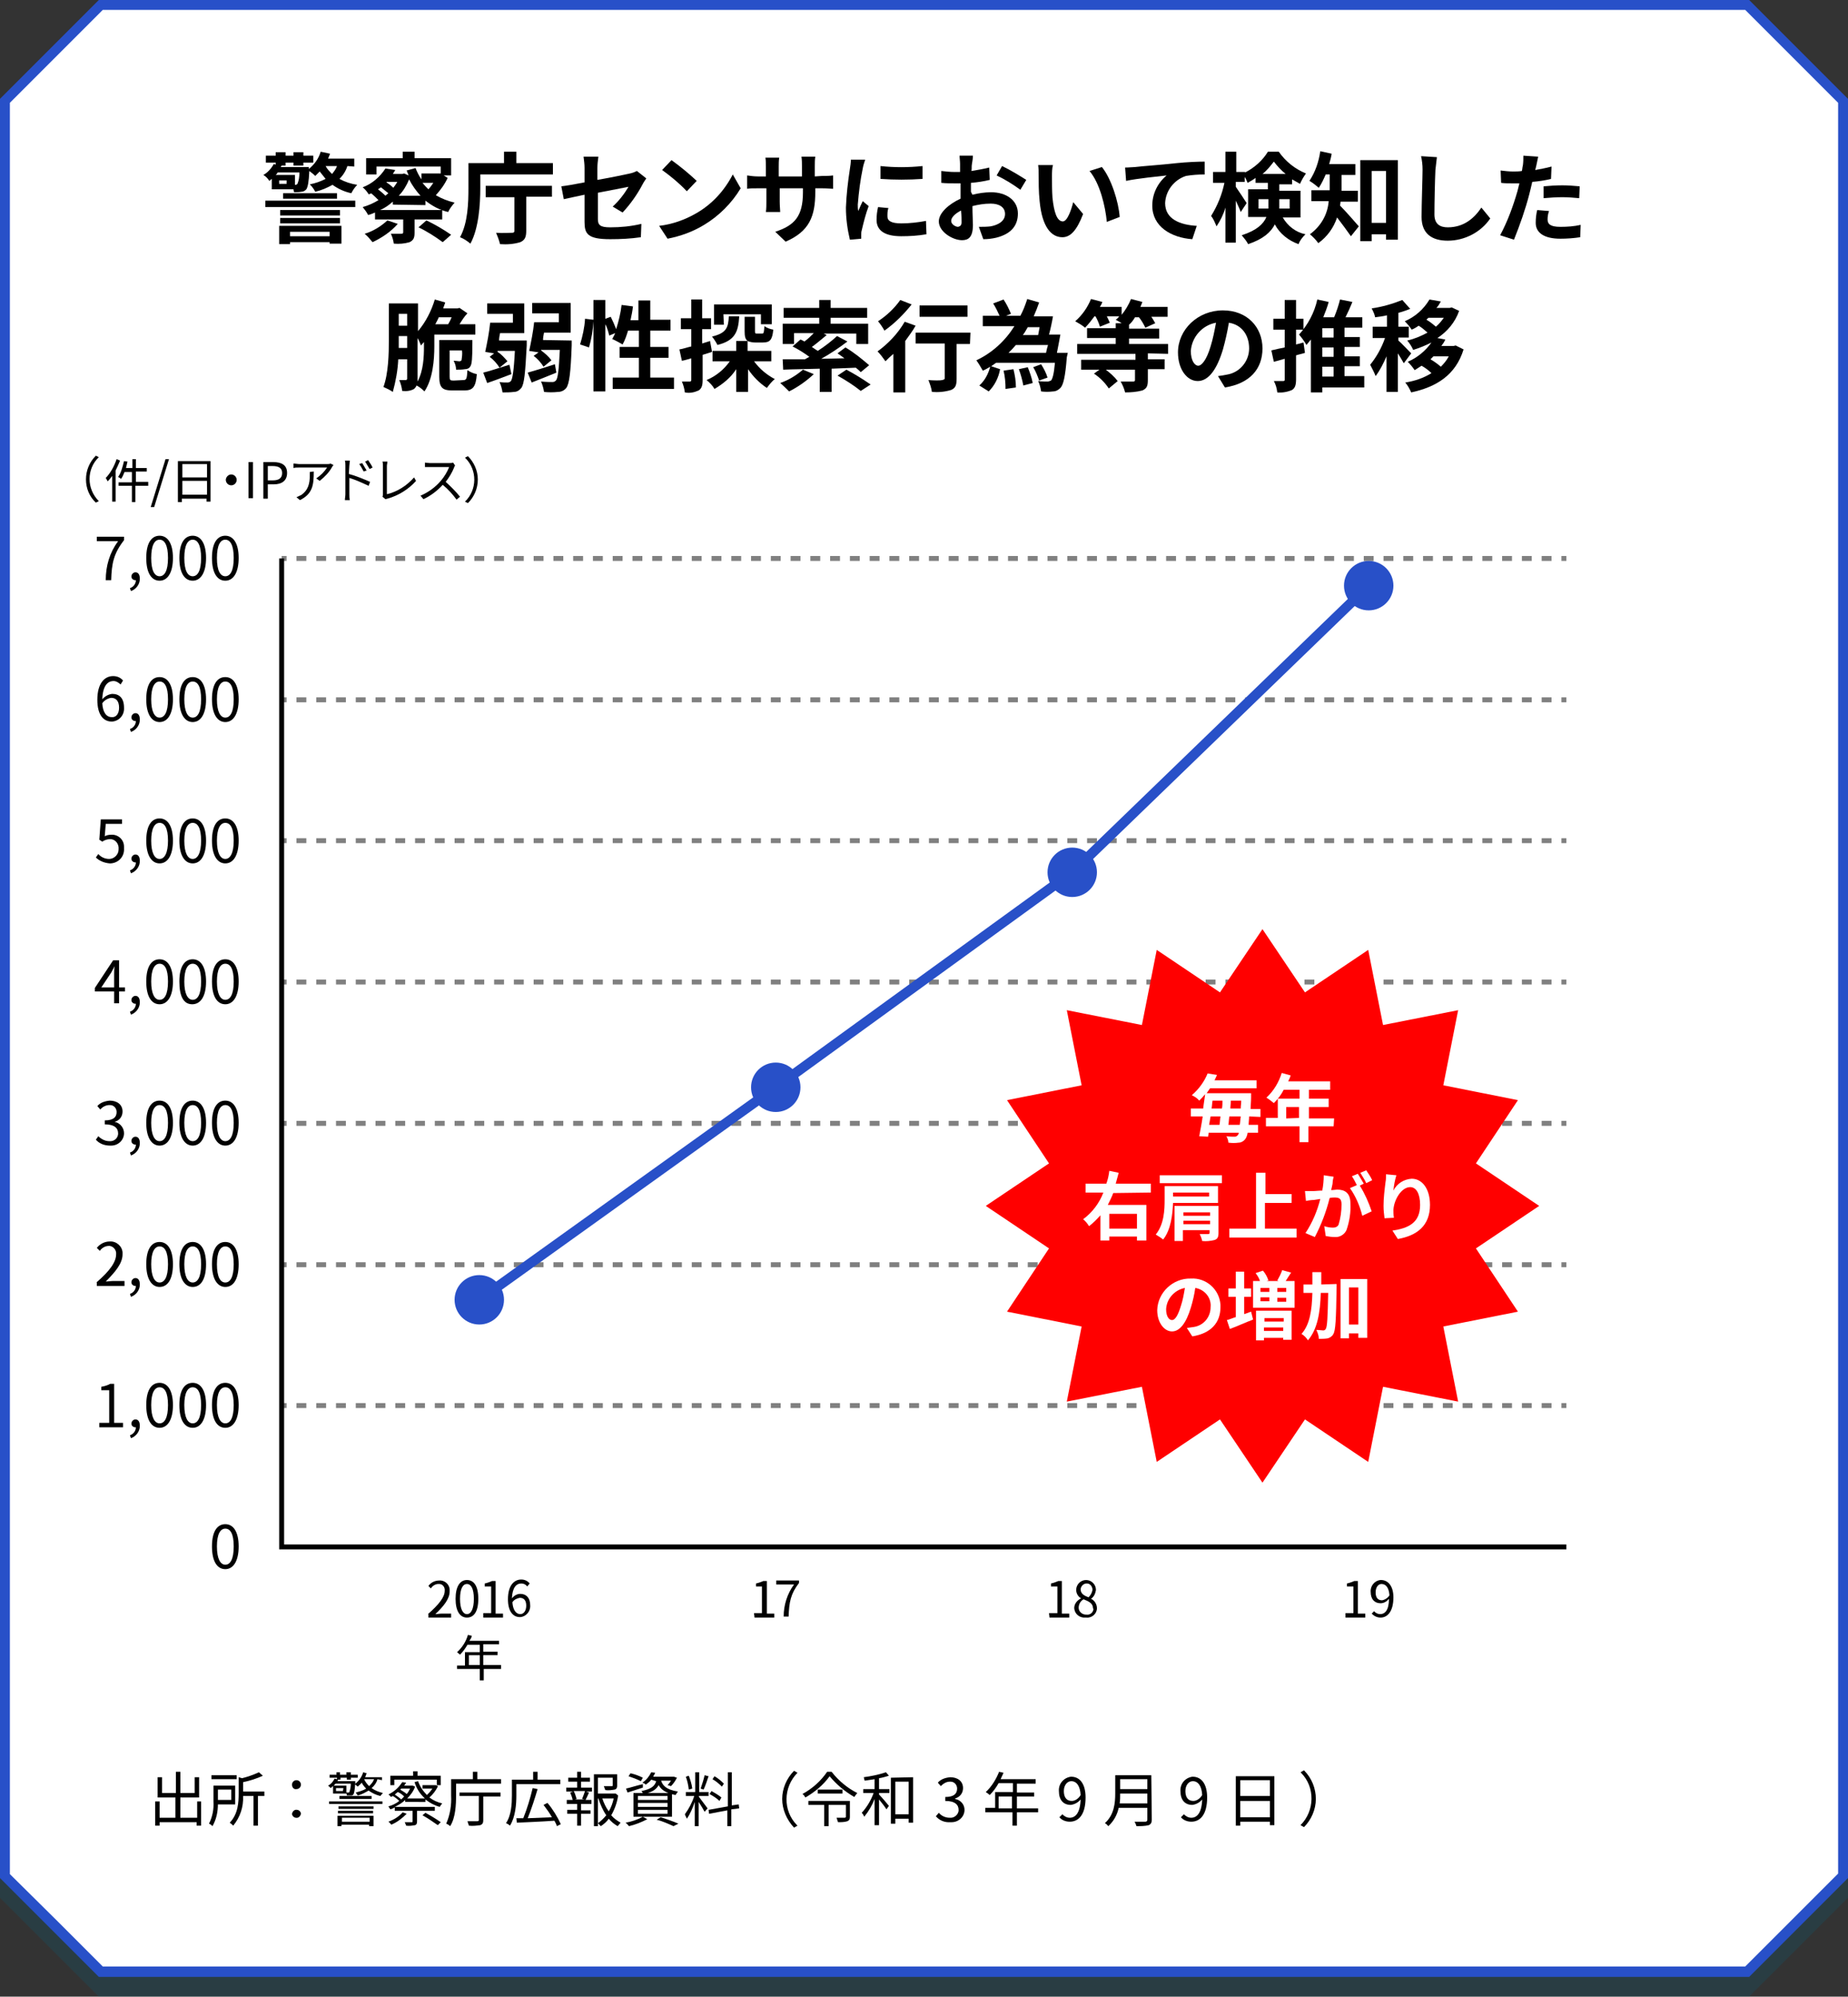 <?xml version="1.0" encoding="utf-8"?>
<!-- Generator: Adobe Illustrator 27.3.1, SVG Export Plug-In . SVG Version: 6.00 Build 0)  -->
<svg version="1.1" id="レイヤー_1" xmlns="http://www.w3.org/2000/svg" xmlns:xlink="http://www.w3.org/1999/xlink" x="0px"
	 y="0px" viewBox="0 0 374 404" style="enable-background:new 0 0 374 404;" xml:space="preserve">
<rect x="0" y="0" width="374" height="404" fill="#333333" stroke="none"/>
<style type="text/css">
	.st0{opacity:0.2;}
	.st1{fill:#006480;}
	.st2{fill:#FFFFFF;}
	.st3{fill:#2850C8;}
	.st4{fill:none;stroke:#808080;stroke-miterlimit:10;}
	.st5{fill:none;stroke:#808080;stroke-miterlimit:10;stroke-dasharray:2,2;}
	.st6{fill:none;stroke:#000000;stroke-miterlimit:10;}
	.st7{fill:none;stroke:#2850C8;stroke-width:2;stroke-miterlimit:10;}
	.st8{fill:#FF0000;}
</style>
<g>
	<g class="st0">
		<polygon class="st1" points="20.4,403 1,383.6 1,24.4 20.4,5 353.6,5 373,24.4 373,383.6 353.6,403 		"/>
		<path class="st1" d="M353.2,6l9.4,9.4l9.4,9.4v358.3l-9.4,9.4l-9.4,9.4H20.8l-9.4-9.4L2,383.2V24.8l9.4-9.4L20.8,6H353.2 M354,4
			H20L0,24v360l20,20h334l20-20V24L354,4z"/>
	</g>
	<g>
		<polygon class="st2" points="20.4,399 1,379.6 1,20.4 20.4,1 353.6,1 373,20.4 373,379.6 353.6,399 		"/>
		<path class="st3" d="M353.2,2l9.4,9.4l9.4,9.4v358.3l-9.4,9.4l-9.4,9.4H20.8l-9.4-9.4L2,379.2V20.8l9.4-9.4L20.8,2H353.2 M354,0
			H20L0,20v360l20,20h334l20-20V20L354,0z"/>
	</g>
</g>
<g>
	<path d="M70.3,33.6c-0.3,1-0.9,1.9-1.6,2.6c1.1,0.6,2.3,1,3.6,1.2c-0.5,0.5-0.9,1.1-1.2,1.7c-1.4-0.3-2.7-0.9-3.8-1.7
		c-1.1,0.6-2.2,1.1-3.5,1.4c-0.3-0.6-0.7-1.1-1.1-1.5c1.1-0.2,2.2-0.6,3.2-1.1c-0.4-0.5-0.8-1-1.2-1.5c-0.3,0.3-0.6,0.6-0.9,0.9
		c-0.4-0.4-0.8-0.7-1.2-1c-0.1,2.2-0.3,3.2-0.6,3.7c-0.3,0.3-0.6,0.5-1,0.5c-0.5,0.1-1,0.1-1.5,0.1c0-0.2-0.1-0.4-0.1-0.6H55v-2.1
		c-0.2,0.1-0.3,0.3-0.5,0.4c-0.3-0.5-0.7-0.9-1.2-1.2c0.9-0.5,1.6-1.3,2.1-2.2l0.4,0.1v-0.4h-2v-1.4h2v-0.7h2v0.7h1.6v-0.7h2v0.7h2
		v1.4h-2v0.6h-2v-0.6h-1.6v0.6h-1H57l-0.2,0.3h5.7c0,0,0,0.2,0,0.4c1.1-0.9,2-2.1,2.4-3.5l1.9,0.4c-0.1,0.3-0.3,0.7-0.4,1h5.3v1.6
		L70.3,33.6z M53.7,40.6h18.2v1.3H53.7V40.6z M59.8,37.4c0.2,0,0.3-0.1,0.4-0.2c0.3-0.7,0.4-1.5,0.4-2.3h-4.4
		c-0.1,0.2-0.3,0.4-0.4,0.5h3.9v2H59.8z M58,36.5h-1.5v0.7H58V36.5z M56.5,45.7h12.6v3.6h-2.4V49h-8v0.4h-2.2V45.7z M68.8,43.6H56.7
		v-1.1h12.1V43.6z M56.7,44.1h12.1v1.1H56.7L56.7,44.1z M68.2,39.1v1.1H57.3v-1.1L68.2,39.1z M58.7,46.9v0.9h8v-0.9H58.7z
		 M65.9,33.6c0.3,0.6,0.8,1.1,1.3,1.6c0.4-0.5,0.8-1,1-1.6H65.9z"/>
	<path d="M79.5,41.4v-0.6c-0.8,0.7-1.6,1.3-2.6,1.7h12.6v1.9h-5.6v2.7c0,1-0.2,1.5-1,1.9c-1,0.3-2.1,0.4-3.2,0.3
		c-0.1-0.7-0.3-1.4-0.6-2c0.8,0,1.8,0,2.1,0s0.4-0.1,0.4-0.3v-2.6h-5.7v-1.4c-0.5,0.2-0.9,0.4-1.4,0.5c-0.3-0.6-0.7-1.1-1.1-1.6
		c1.1-0.3,2.2-0.8,3.2-1.4c-0.5-0.5-1-1-1.5-1.4c-0.1,0.1-0.3,0.2-0.5,0.2c-0.3-0.5-0.7-1-1.2-1.4c1.9-0.7,3.5-2.1,4.6-3.8l2,0.3
		c-0.2,0.3-0.3,0.5-0.5,0.8h1.9l0.4-0.1l0.9,0.4c-0.1-0.3-0.3-0.7-0.4-1l1.8-0.5c0.3,0.8,0.7,1.6,1.2,2.3v-1.2H89h0.2v-1.4H76.2v1.6
		h-2.1V32h7.4v-1.3h2.4V32h7.4v3.5h-1.5l0.8,0.5c-0.6,1.3-1.4,2.4-2.4,3.5c1.2,0.7,2.5,1.2,3.8,1.5c-0.5,0.6-1,1.2-1.3,1.9
		c-1.7-0.4-3.2-1.2-4.6-2.3v0.9L79.5,41.4z M80.5,45.3c-1.4,1.6-3.2,2.8-5.1,3.7c-0.5-0.6-1-1.2-1.6-1.7c1.7-0.5,3.3-1.5,4.6-2.7
		L80.5,45.3z M78,39.6c0.2-0.2,0.4-0.3,0.6-0.5c-0.5-0.4-1-0.8-1.5-1.2c-0.2,0.1-0.4,0.3-0.6,0.4C77,38.7,77.5,39.1,78,39.6z
		 M78.3,36.8l-0.1,0.1c0.5,0.3,1,0.7,1.4,1.1c0.3-0.4,0.6-0.8,0.8-1.2L78.3,36.8z M85.1,39.6c-0.9-1-1.7-2.1-2.3-3.3
		c-0.5,1.2-1.2,2.4-2.1,3.3H85.1z M89.6,49c-1.5-1.1-3.2-2.2-4.9-3l1.6-1.4c1.7,0.8,3.4,1.8,5,2.9L89.6,49z M85.5,37
		c0.4,0.5,0.8,0.9,1.2,1.3c0.4-0.4,0.7-0.9,1-1.3H85.5z"/>
	<path d="M111.9,33v2.3H97.2v2.8c0,3.2-0.3,8.1-2,11.2c-0.6-0.5-1.3-1-2.1-1.3c1.6-2.9,1.7-7,1.7-9.9V33h7.2v-2.3h2.5V33H111.9z
		 M98.2,37.6h13.5v2.2h-5.2v6.9c0,1.3-0.3,1.9-1.2,2.3c-1.3,0.4-2.7,0.5-4.1,0.4c-0.2-0.8-0.5-1.6-0.8-2.3c1.3,0.1,2.8,0,3.2,0
		s0.5-0.1,0.5-0.4v-6.8h-5.8V37.6z"/>
	<path d="M124,41.8c1.3-1.2,2.3-2.5,3.2-4L121,39v5.3c0,1.2,0.4,1.7,2.5,1.7c2.1,0,4.2-0.2,6.3-0.7l-0.1,2.7
		c-2.1,0.3-4.1,0.4-6.2,0.4c-4.6,0-5.2-1.1-5.2-3.5v-5.5c-1.8,0.4-3.4,0.7-4.2,0.9l-0.5-2.6c0.9-0.1,2.7-0.4,4.7-0.8v-2.9
		c0-0.8-0.1-1.5-0.2-2.3h3c-0.1,0.8-0.2,1.5-0.2,2.3v2.4c2.9-0.5,5.7-1.1,6.6-1.3c0.5-0.1,1-0.3,1.4-0.5l1.9,1.5
		c-0.2,0.3-0.5,0.7-0.7,1.1c-1.1,2.1-2.5,4.1-4.1,5.8L124,41.8z"/>
	<path d="M141,43.1c3.1-1.8,5.6-4.5,7.3-7.8l1.6,2.8c-1.8,3-4.4,5.6-7.4,7.4c-2.3,1.4-4.8,2.3-7.4,2.8l-1.7-2.6
		C136,45.4,138.6,44.5,141,43.1z M141,36.6l-2,2.1c-1.5-1.6-3.2-3-5-4.3l1.9-2C137.7,33.7,139.4,35.1,141,36.6z"/>
	<path d="M166.4,35.6c0.7,0,1.5,0,2.2-0.1v2.7c-0.4,0-1.1-0.1-2.2-0.1H165v0.7c0,5-1.2,8-6,10.1l-2.1-2c3.9-1.3,5.6-3.1,5.6-8v-0.8
		h-4.7v2.7c0,0.9,0.1,1.7,0.1,2.1H155c0.1-0.7,0.1-1.4,0.1-2.1v-2.7h-1.7c-1,0-1.7,0-2.2,0.1v-2.7c0.7,0.1,1.4,0.2,2.2,0.2h1.6v-2
		c0-0.6,0-1.2-0.1-1.8h2.8c-0.1,0.6-0.1,1.2-0.1,1.8v2h4.7v-2.1c0-0.6,0-1.2-0.1-1.9h2.8c-0.1,0.6-0.1,1.2-0.1,1.9v2.1L166.4,35.6z"
		/>
	<path d="M175.1,32.3c-0.2,0.6-0.4,1.2-0.5,1.8c-0.5,2.4-0.8,4.8-1,7.3c0,0.4,0,0.9,0.1,1.3c0.3-0.7,0.6-1.4,0.9-2l1.2,1
		c-0.6,1.6-1,3.2-1.4,4.9c-0.1,0.3-0.1,0.6-0.1,0.9c0,0.2,0,0.5,0,0.8l-2.3,0.2c-0.5-2.1-0.8-4.3-0.8-6.5c0.1-2.6,0.4-5.2,0.8-7.8
		c0.1-0.6,0.2-1.3,0.2-1.9L175.1,32.3z M179.8,42.1c-0.2,0.5-0.2,1.1-0.2,1.7c0,0.9,0.8,1.4,2.8,1.4c1.7,0,3.4-0.2,5-0.5l0.1,2.7
		c-1.7,0.3-3.4,0.4-5.1,0.4c-3.4,0-5-1.2-5-3.3c0-0.9,0.1-1.7,0.3-2.6L179.8,42.1z M186.7,33.6v2.6c-2.8,0.2-5.7,0.2-8.5,0v-2.6
		C181,33.9,183.8,33.9,186.7,33.6z"/>
	<path d="M196.8,39.4c1.2-0.3,2.5-0.5,3.8-0.5c3,0,5.4,1.6,5.4,4.3c0,2.3-1.2,4.1-4.4,4.9c-0.9,0.2-1.7,0.3-2.6,0.3l-0.9-2.5
		c0.8,0,1.6,0,2.4-0.1c1.6-0.3,2.9-1.1,2.9-2.5s-1.2-2.1-2.9-2.1c-1.3,0-2.5,0.2-3.7,0.5c0,1.6,0.1,3.1,0.1,3.8
		c0,2.5-0.9,3.1-2.2,3.1c-1.9,0-4.7-1.7-4.7-3.8c0-1.7,2-3.5,4.4-4.6c0-0.5,0-0.9,0-1.4v-1.7c-0.4,0-0.7,0-1.1,0
		c-0.9,0-1.9,0-2.8-0.1v-2.4c0.9,0.1,1.8,0.2,2.7,0.2c0.4,0,0.7,0,1.1,0c0-0.7,0-1.3,0-1.6c0-0.6-0.1-1.2-0.1-1.7h2.7
		c0,0.4-0.1,1.2-0.2,1.7s0,0.9-0.1,1.4c1.2-0.2,2.4-0.4,3.6-0.7l0.1,2.5c-1.2,0.3-2.5,0.5-3.8,0.6c0,0.6,0,1.2,0,1.8L196.8,39.4z
		 M194.6,45c0-0.5,0-1.4-0.1-2.4c-1.2,0.6-2,1.4-2,2.1s0.9,1.2,1.4,1.2C194.3,45.8,194.6,45.6,194.6,45z M202.8,33.6
		c1.7,0.8,3.3,1.8,4.9,2.8l-1.2,2c-1.5-1.1-3.1-2.1-4.8-2.9L202.8,33.6z"/>
	<path d="M212.9,35.8c0,1.3,0,2.8,0.1,4.2c0.3,2.9,0.9,4.8,2.1,4.8c0.9,0,1.7-2.3,2.1-3.9l2,2.4c-1.3,3.4-2.6,4.7-4.2,4.7
		c-2.2,0-4.1-2-4.6-7.3c-0.2-1.8-0.2-4.1-0.2-5.3c0-0.7,0-1.3-0.1-2h3C212.9,34.1,212.9,34.9,212.9,35.8z M226.6,43.9l-2.6,1
		c-0.3-3.2-1.4-7.8-3.5-10.3l2.5-0.8C224.9,36.1,226.4,40.9,226.6,43.9L226.6,43.9z"/>
	<path d="M229.7,33.8c1.6-0.2,4.9-0.4,8.5-0.8c2-0.2,4.2-0.3,5.6-0.3v2.6c-1.3,0-2.6,0.1-3.8,0.3c-2.4,0.8-4.1,3-4.2,5.5
		c0,3.3,3.1,4.4,6.4,4.6l-0.9,2.7c-4.2-0.3-8.1-2.5-8.1-6.8c0-2.4,1.1-4.6,2.9-6.1c-1.7,0.2-5.9,0.6-8.2,1.1l-0.2-2.7
		C228.5,33.9,229.3,33.8,229.7,33.8z"/>
	<path d="M259.6,44c1,1.7,2.6,3,4.6,3.4c-0.6,0.6-1.1,1.2-1.4,2c-2-0.7-3.8-2.1-4.8-4c-0.8,1.6-2.4,3-5.4,4
		c-0.3-0.6-0.8-1.2-1.3-1.8c3.1-1,4.4-2.3,5-3.7h-3.7v-5.6h4v-1.3h-2.5v-1c-0.5,0.4-1.1,0.7-1.6,1c-0.2-0.4-0.3-0.8-0.6-1.2v1h-1.8
		v1c0.5,0.7,1.9,2.8,2.2,3.3l-1.2,1.8c-0.2-0.6-0.6-1.4-1-2.3v8.5H248V42c-0.4,1.4-1,2.6-1.8,3.8c-0.3-0.7-0.6-1.5-1.1-2.1
		c1.3-2.1,2.2-4.3,2.7-6.7h-2.3v-2.2h2.5v-4.1h2.2v4.1h1.8v0.1c1.9-1,3.5-2.4,4.6-4.2h2.2c1.4,2,3.3,3.5,5.5,4.4
		c-0.5,0.7-0.9,1.4-1.2,2.1c-0.5-0.3-1.1-0.6-1.6-0.9v1h-2.6v1.3h4.3V44H259.6z M256.7,42.2c0-0.2,0-0.5,0-0.7v-1.2h-2v1.9H256.7z
		 M260.2,35.2c-0.9-0.7-1.7-1.6-2.4-2.5c-0.7,0.9-1.4,1.8-2.3,2.5H260.2z M258.9,40.3v1.3c0,0.2,0,0.4,0,0.6h2.1v-1.9L258.9,40.3z"
		/>
	<path d="M271.3,40.8c0,0.3-0.1,0.6-0.1,0.8c1,1,3.2,3.5,3.8,4.2l-1.6,2c-0.7-1-1.8-2.5-2.8-3.8c-0.7,2.1-2,3.9-3.8,5.2
		c-0.5-0.7-1.1-1.3-1.7-1.8c2.2-1.6,3.6-4,3.8-6.7h-3.5v-2.2h3.7v-3.2h-0.8c-0.4,0.9-0.8,1.8-1.4,2.7c-0.6-0.5-1.2-1-1.9-1.4
		c1.2-1.8,1.9-3.9,2.2-6l2.3,0.5c-0.1,0.7-0.3,1.4-0.5,2.1h5.3v2.2h-2.8v3.2h3.3v2.2H271.3z M282.9,32.4v16.1h-2.4v-1.1h-2.9v1.4
		h-2.3V32.4L282.9,32.4z M280.5,45.1V34.6h-2.9v10.5L280.5,45.1z"/>
	<path d="M290.8,31.8c-0.1,0.9-0.2,1.8-0.3,2.6c-0.1,2.1-0.2,6.6-0.2,9c0,2,1.2,2.6,2.7,2.6c3.3,0,5.4-1.9,6.8-4l1.8,2.2
		c-1.9,2.8-5.2,4.5-8.6,4.5c-3.2,0-5.3-1.4-5.3-4.8c0-2.7,0.2-7.9,0.2-9.6c0-0.9-0.1-1.8-0.3-2.7L290.8,31.8z"/>
	<path d="M313.9,36.2c-1.2,0.3-2.5,0.5-3.8,0.6c-0.2,0.9-0.4,1.7-0.6,2.5c-0.8,3.1-1.9,6.2-3.1,9.2l-2.8-0.9
		c1.5-2.8,2.6-5.8,3.5-8.9c0.1-0.5,0.3-1.1,0.4-1.6c-0.5,0-0.9,0-1.3,0c-1,0-1.7,0-2.4-0.1l-0.1-2.5c0.8,0.1,1.7,0.2,2.5,0.2
		c0.6,0,1.2,0,1.8-0.1c0.1-0.4,0.1-0.8,0.2-1.1c0.1-0.7,0.1-1.3,0.1-2l3,0.2c-0.1,0.5-0.3,1.4-0.4,1.9l-0.2,0.8
		c1.1-0.2,2.2-0.4,3.3-0.7L313.9,36.2z M313.5,42.7c-0.2,0.5-0.3,1.1-0.3,1.7c0,0.9,0.5,1.5,2.6,1.5c1.4,0,2.8-0.1,4.1-0.4l-0.1,2.5
		c-1.3,0.2-2.7,0.3-4,0.3c-3.3,0-5-1.2-5-3.2c0-0.9,0.1-1.8,0.3-2.6L313.5,42.7z M312.4,37.7c1.1-0.1,2.5-0.2,3.8-0.2
		c1.2,0,2.3,0.1,3.5,0.2l-0.1,2.4c-1.1-0.1-2.3-0.2-3.4-0.2c-1.3,0-2.6,0.1-3.8,0.2V37.7z"/>
	<path d="M87.9,67.7v2.4c0,2.7-0.3,6.6-2,9.1c-0.5-0.5-1-0.9-1.6-1.2c-0.1,0.3-0.3,0.5-0.5,0.7c-0.7,0.4-1.6,0.5-2.4,0.4
		c-0.1-0.8-0.3-1.5-0.6-2.2c0.6,0,1.1,0,1.3,0s0.3-0.1,0.3-0.3v-3.9h-1.8c-0.1,2.2-0.5,4.4-1.1,6.6c-0.6-0.4-1.2-0.7-1.9-1
		c1-2.7,1.1-6.7,1.1-9.6v-7.3h5.9v5.6c1.6-1.9,2.7-4.1,3.4-6.4l2.1,0.6c-0.1,0.4-0.3,0.8-0.4,1.2h2.9l0.4-0.1l1.6,1.1
		C94,64,93.5,64.8,93,65.6h3.2v2.1H87.9z M82.4,70.5v-2.5h-1.7v0.5c0,0.6,0,1.2,0,1.9H82.4z M80.7,63.5v2.4h1.7v-2.4L80.7,63.5z
		 M84.5,76.7c0,0.2,0,0.3,0,0.5c1.2-2.2,1.3-5,1.3-7.1v-0.9c-0.2,0.2-0.4,0.5-0.6,0.7c-0.2-0.5-0.4-1-0.7-1.5L84.5,76.7z M88.8,64.2
		c-0.2,0.5-0.5,1-0.7,1.4h2.6c0.3-0.5,0.5-0.9,0.7-1.4H88.8z M93.8,76.9c0.6,0,0.7-0.3,0.8-2c0.6,0.4,1.3,0.7,1.9,0.8
		C96.3,78.3,95.7,79,94,79h-2.5c-2,0-2.6-0.6-2.6-2.8v-7.4h6.7v0.7c0,2.9-0.1,4.2-0.4,4.6c-0.2,0.4-0.6,0.6-1.1,0.6
		c-0.6,0.1-1.2,0.1-1.8,0.1c0-0.6-0.2-1.3-0.5-1.8c0.5,0,0.9,0.1,1.1,0.1c0.2,0,0.3,0,0.5-0.2c0.1-0.7,0.2-1.3,0.1-2H91v5.3
		c0,0.7,0.1,0.8,0.8,0.8L93.8,76.9z"/>
	<path d="M103.5,75.7c-1.6,0.6-3.4,1.3-4.9,1.8l-0.8-2.1c1.3-0.3,3.3-1,5.3-1.6L103.5,75.7z M106.6,68.9c0,0,0,0.7,0,1
		c-0.3,5.6-0.5,7.8-1.1,8.6c-0.4,0.5-0.9,0.8-1.5,0.8c-0.8,0.1-1.5,0.1-2.3,0.1c-0.1-0.7-0.3-1.4-0.6-2.1c0.5,0.1,1.1,0.1,1.6,0.1
		c0.3,0,0.5-0.1,0.7-0.3c0.3-0.4,0.6-2,0.8-6.1h-3.5v0.2c0.8,0.5,1.4,1.2,2,1.9l-1.6,1.3c-0.5-0.8-1.2-1.6-2-2.2l0.9-0.7l-1.8-0.3
		c0.4-1.9,0.8-3.9,1-5.9h4.6v-1.8h-5.2v-2.1h7.5v6h-4.9c-0.1,0.5-0.2,1-0.2,1.5L106.6,68.9z M112.6,75.4c-1.7,0.7-3.5,1.4-5,2
		l-0.8-2c1.4-0.4,3.4-1,5.5-1.7L112.6,75.4z M115.7,68.9c0,0,0,0.7,0,1c-0.2,5.6-0.5,7.8-1.1,8.6c-0.4,0.5-1,0.8-1.7,0.8
		c-0.9,0.1-1.9,0.1-2.8,0c-0.1-0.7-0.3-1.4-0.6-2.1c1,0.1,1.9,0.1,2.3,0.1c0.3,0,0.5-0.1,0.7-0.3c0.4-0.4,0.6-2.1,0.8-6.2h-3.8v0.1
		c0.8,0.6,1.5,1.2,2.1,2l-1.6,1.3c-0.5-0.8-1.2-1.6-2-2.2l1-0.7l-1.9-0.3c0.4-1.9,0.8-3.9,1-5.8h5v-1.8h-5.4v-2.1h7.8v6h-5.4
		c-0.1,0.5-0.2,1-0.2,1.5L115.7,68.9z"/>
	<path d="M136.4,76.4v2.3h-12.4v-2.3h5.3v-4h-3.9v-2.2h3.9v-3.3h-2.2c-0.3,1-0.6,1.9-1.1,2.8c-0.7-0.4-1.4-0.8-2.1-1.1
		c0.2-0.4,0.4-0.7,0.6-1.2l-1.2,0.5c-0.2-0.8-0.4-1.6-0.8-2.3v13.6h-2.4V65c-0.1,1.8-0.4,3.6-0.9,5.3l-1.8-0.6
		c0.5-1.7,0.9-3.4,1-5.2l1.7,0.2v-4h2.4v3.8l1.1-0.4c0.4,0.8,0.8,1.7,1.1,2.5c0.5-1.6,0.9-3.2,1.1-4.9l2.3,0.3
		c-0.1,0.9-0.3,1.9-0.5,2.8h1.6v-4h2.4v3.9h4.1v2.2h-4.1v3.3h3.7v2.2h-3.7v4L136.4,76.4z"/>
	<path d="M144.1,71.2c-0.6,0.2-1.3,0.4-1.9,0.6v5.1c0,1.1-0.2,1.7-0.8,2.1c-0.9,0.4-1.8,0.6-2.8,0.4c-0.1-0.8-0.3-1.5-0.6-2.2
		c0.5,0,1.1,0,1.6,0c0.2,0,0.3-0.1,0.3-0.3v-4.4c-0.7,0.2-1.3,0.4-1.9,0.5l-0.5-2.3c0.7-0.1,1.5-0.4,2.4-0.6v-3.5h-2.1v-2.2h2.1
		v-3.8h2.2v3.8h1.8v2.2h-1.8v2.9l1.6-0.5L144.1,71.2z M152.6,73.1c1.1,1.5,2.5,2.7,4.2,3.6c-0.6,0.5-1.1,1.1-1.6,1.8
		c-1.5-1-2.8-2.3-3.8-3.8v4.6H149v-4.6c-1.1,1.7-2.7,3-4.4,4c-0.4-0.7-1-1.3-1.6-1.8c1.9-0.8,3.5-2.1,4.7-3.8h-3.5V71h4.8v-2h2.3
		c-0.5-0.4-0.6-1-0.6-2v-2.9h2.1V67c0,0.5,0.1,0.5,0.4,0.5h1c0.4,0,0.4-0.2,0.5-1.5c0.6,0.4,1.2,0.6,1.8,0.7
		c-0.2,2.1-0.7,2.6-2.1,2.6h-1.6c-0.5,0-1-0.1-1.5-0.3V71h4.8v2.1H152.6z M149.6,64.1c-0.2,3-0.8,4.8-4.4,5.7
		c-0.3-0.6-0.7-1.2-1.1-1.7c2.9-0.7,3.3-1.8,3.4-4.1H149.6z M146.5,65.7h-2v-4.1h11.7v4H154v-2h-7.6L146.5,65.7z"/>
	<path d="M164.7,75.7c-1.5,1.4-3.2,2.6-5,3.5c-0.6-0.6-1.2-1.2-1.8-1.7c1.7-0.6,3.2-1.5,4.6-2.7L164.7,75.7z M168.3,74.6v4.7h-2.4
		v-4.7c-2.8,0.1-5.3,0.1-7.4,0.2l-0.1-2.1c1.3,0,2.8,0,4.5,0c0.3-0.2,0.6-0.3,0.9-0.5c-1.1-0.8-2.2-1.5-3.4-2.1l1.6-1.4
		c0.3,0.1,0.6,0.3,0.8,0.4c0.7-0.5,1.3-1.1,1.9-1.7h-4v2.2h-2.3v-4.1h7.4v-1.2h-7.2v-2h7.2v-1.6h2.3v1.6h7.4v2h-7.4v1.2h7.6v4.1
		h-2.4v-2.1h-6.6l0.6,0.3c-1,0.8-2,1.7-3,2.4c0.4,0.3,0.9,0.6,1.2,0.8c1.4-0.9,2.7-1.9,3.9-3l2.1,1.1c-1.7,1.3-3.5,2.5-5.3,3.5
		l4.7-0.1c-0.5-0.4-1-0.7-1.4-1l1.6-1.2c1.7,1,3.3,2.3,4.8,3.6l-1.7,1.4c-0.3-0.3-0.6-0.6-1-0.9L168.3,74.6z M171.3,74.8
		c1.7,0.9,3.3,1.9,4.9,3l-2,1.3c-1.5-1.2-3.1-2.2-4.7-3.1L171.3,74.8z"/>
	<path d="M185.3,65.9c-0.6,1.1-1.4,2.1-2.1,3.1v10.4h-2.4v-7.8c-0.6,0.5-1.1,1-1.6,1.5c-0.5-0.7-1-1.4-1.6-2c2.2-1.6,4.1-3.6,5.5-6
		L185.3,65.9z M184.5,61.6c-1.6,2-3.4,3.8-5.5,5.3c-0.4-0.7-0.8-1.3-1.3-1.9c1.7-1.1,3.3-2.6,4.5-4.3L184.5,61.6z M196.3,69.6h-2.7
		v7c0,1.3-0.2,1.9-1.1,2.3c-1.3,0.4-2.6,0.5-3.9,0.4c-0.1-0.8-0.4-1.6-0.7-2.4c1.1,0.1,2.5,0.1,2.8,0s0.5-0.1,0.5-0.4v-7h-5.9v-2.2
		h11.1L196.3,69.6z M195.8,64.1h-9.7v-2.3h9.7V64.1z"/>
	<path d="M215.9,72.3c-0.3,3.9-0.7,5.6-1.3,6.2c-0.4,0.4-0.9,0.7-1.5,0.7c-0.8,0.1-1.6,0.1-2.4,0c-0.1-0.7-0.3-1.5-0.6-2.1
		c0.6,0.1,1.3,0.1,1.9,0.1c0.2,0,0.5-0.1,0.7-0.2c0.3-0.3,0.6-1.3,0.8-3.6h-11.9c-0.3,0.2-0.7,0.5-1,0.7l1.8,0.6
		c-0.3,1.7-1.1,3.3-2.3,4.5l-1.9-1.2c1.1-1,1.8-2.3,2.2-3.8c-0.5,0.3-1,0.6-1.5,0.8c-0.4-0.7-0.8-1.4-1.3-2.1
		c3.2-1.5,5.8-3.9,7.7-6.9h-6.4v-2.1h3.4c-0.4-0.9-0.8-1.7-1.3-2.5l2.1-0.8c0.6,0.9,1.1,1.9,1.5,2.9l-1,0.4h2.9
		c0.6-1.1,1-2.2,1.4-3.4l2.4,0.7c-0.3,0.9-0.7,1.9-1.1,2.8h3.9c-0.2,1.2-0.5,2.6-0.8,3.7h2.3c-0.2,1.2-0.5,2.6-0.7,3.7h2.2
		L215.9,72.3z M205.1,74.7c0.3,1.2,0.5,2.4,0.5,3.7l-2.1,0.3c0-1.2-0.1-2.5-0.4-3.7L205.1,74.7z M205.6,69.8c-0.5,0.6-1,1.1-1.5,1.6
		h7.6c0.1-0.5,0.2-1,0.4-1.6H205.6z M208,74.3c0.4,1,0.8,2.1,1,3.2l-1.9,0.5c-0.2-1.1-0.5-2.2-0.9-3.3L208,74.3z M208,66.2
		c-0.3,0.5-0.6,1.1-1,1.6h3.1c0.1-0.5,0.2-1,0.3-1.6H208z M210.3,77c-0.3-0.9-0.7-1.9-1.2-2.7l1.6-0.6c0.5,0.8,1,1.7,1.3,2.7
		L210.3,77z"/>
	<path d="M232.3,71.5v1.2h3.4v2h-3.4v2.2c0,1.2-0.2,1.7-1.1,2.1c-1.1,0.3-2.3,0.4-3.5,0.4c-0.2-0.8-0.5-1.5-0.9-2.2c1,0,2.2,0,2.5,0
		s0.4-0.1,0.4-0.3v-2.1h-5.9c0.9,0.7,1.7,1.4,2.4,2.3l-1.8,1.5c-0.8-1.2-1.8-2.2-3-3l1.1-0.8h-3.7v-2h11v-1.2h-11.8v-2h7.8v-1.2
		h-5.8v-2h5.8v-1h1.2c-0.4-0.3-0.9-0.5-1.2-0.7c0.3-0.2,0.5-0.4,0.7-0.7H224c0.2,0.4,0.4,0.8,0.6,1.3l-2,0.8
		c-0.2-0.7-0.5-1.4-0.9-2.1h-0.2c-0.6,0.8-1.2,1.6-1.9,2.3c-0.6-0.5-1.3-0.9-2-1.3c1.4-1.2,2.5-2.8,3.2-4.5l2.3,0.6
		c-0.1,0.3-0.3,0.7-0.5,1h4.4v1.6c0.8-1,1.4-2,1.9-3.2l2.3,0.6c-0.1,0.3-0.3,0.7-0.4,1h5.5v2h-3.3c0.3,0.4,0.5,0.8,0.8,1.3l-2,0.9
		c-0.4-0.8-0.8-1.5-1.3-2.1h-0.8c-0.3,0.5-0.7,1.1-1.2,1.5v0.8h6.1v2h-6.1v1.1h7.9v2L232.3,71.5z"/>
	<path d="M246.5,76.1c0.8-0.1,1.3-0.2,1.8-0.3c2.6-0.4,4.5-2.7,4.5-5.3c0-2.7-1.5-4.8-4.1-5.2c-0.3,1.8-0.7,3.6-1.2,5.4
		c-1.2,4-2.9,6.4-5.1,6.4s-4-2.4-4-5.8c0-4.6,4-8.5,9.1-8.5c4.9,0,8,3.4,8,7.7c0,4.2-2.6,7.1-7.6,7.9L246.5,76.1z M245,70.1
		c0.5-1.6,0.8-3.2,1.1-4.8c-2.8,0.5-4.9,2.9-5.1,5.7c0,2,0.8,3,1.5,3S244.2,72.8,245,70.1z"/>
	<path d="M264.1,71.4c-0.6,0.2-1.2,0.3-1.8,0.5v4.8c0,1.2-0.2,1.8-0.8,2.2c-0.9,0.4-2,0.6-3,0.5c-0.1-0.8-0.3-1.6-0.7-2.3
		c0.8,0,1.6,0,1.9,0s0.3-0.1,0.3-0.4v-4.1l-2.2,0.6l-0.5-2.3c0.8-0.2,1.7-0.4,2.7-0.6v-3.6h-2.3v-2.2h2.3v-3.8h2.3v3.8h1.5v2.2h-1.5
		v3l1.5-0.4L264.1,71.4z M276.1,78.4h-8.5v1h-2.3V68.7c-0.3,0.4-0.6,0.7-0.9,1.1c-0.4-0.7-0.9-1.4-1.5-2.1c1.8-2,3.1-4.4,3.7-7.1
		l2.3,0.5c-0.3,1.1-0.7,2.1-1.1,3.1h2.2c0.5-1.2,0.9-2.4,1.2-3.6l2.5,0.5c-0.4,1-0.9,2.1-1.4,3.1h3.4v2.1h-3.6v1.9h3.1v2h-3.1v1.9
		h3.1v2h-3.1v2h4V78.4z M269.9,66.4h-2.3v1.9h2.3V66.4z M269.9,70.3h-2.3v1.9h2.3V70.3z M267.6,76.2h2.3v-2h-2.3V76.2z"/>
	<path d="M284.1,73.5c-0.4-0.7-0.8-1.4-1.2-2v7.8h-2.3v-7.2c-0.6,1.4-1.3,2.8-2.2,4c-0.3-0.8-0.7-1.5-1.1-2.3c1.3-1.6,2.3-3.4,3-5.4
		h-2.5v-2.3h2.9v-2.3c-0.8,0.2-1.7,0.3-2.4,0.4c-0.1-0.6-0.4-1.2-0.7-1.8c2.1-0.3,4.2-0.9,6.2-1.7l1.6,1.8c-0.8,0.3-1.6,0.6-2.4,0.8
		v2.8h2.1v2.2h-2.1v0.6c0.5,0.4,2.2,2.2,2.6,2.6L284.1,73.5z M296.2,70.7c-1.6,5.2-5.5,7.6-10.6,8.7c-0.3-0.7-0.7-1.4-1.2-2
		c1.9-0.3,3.7-0.9,5.3-1.9c-0.6-0.6-1.3-1.1-2-1.5c-0.5,0.3-0.9,0.6-1.4,0.9c-0.4-0.6-0.9-1.2-1.4-1.7c1.9-0.8,3.6-2.2,4.8-3.9
		c-1.2,0.6-2.4,1.1-3.7,1.5c-0.3-0.7-0.7-1.3-1.2-1.9c1.4-0.3,2.8-0.9,4.1-1.6c-0.6-0.5-1.1-1-1.8-1.4c-0.4,0.3-0.9,0.6-1.4,0.8
		c-0.4-0.6-0.9-1.2-1.4-1.7c2.1-0.9,3.8-2.4,5-4.4l2.3,0.4c-0.3,0.5-0.5,0.9-0.9,1.3h2.7l0.4-0.1l1.5,0.7c-0.8,2.3-2.4,4.2-4.4,5.5
		l1.6,0.3c-0.2,0.5-0.5,0.9-0.8,1.3h2.5l0.4-0.1L296.2,70.7z M289.1,64.3c-0.1,0.1-0.3,0.2-0.4,0.4c0.7,0.4,1.3,0.9,1.9,1.4
		c0.6-0.5,1.1-1.1,1.6-1.8H289.1z M290.1,72.1c-0.2,0.2-0.4,0.4-0.6,0.6c0.7,0.4,1.4,0.9,2.1,1.5c0.6-0.6,1.2-1.3,1.6-2.1H290.1z"/>
</g>
<g>
	<path d="M40.7,364.5v4.9h-0.9v-0.7h-7.5v0.7h-0.9v-4.9h0.9v3.3h3.2v-4.1h-3.6v-4.1h0.9v3.2h2.8v-4.3h0.9v4.3h2.9v-3.2h0.9v4.1h-3.8
		v4.1h3.4v-3.3H40.7z"/>
	<path d="M44.1,365c0,1.6-0.3,3.1-1.1,4.5c-0.2-0.2-0.4-0.4-0.7-0.5c0.7-1.4,1-2.9,0.9-4.5v-3.2h4.4v3.8H44.1z M47.9,360h-5.1v-0.8
		h5.1V360z M44.1,362.1v2.1h2.7v-2.1H44.1z M53.5,363.4h-1.3v6h-0.9v-6h-2.1c0.1,2.2-0.6,4.3-2,6c-0.2-0.2-0.4-0.4-0.7-0.6
		c1.7-1.8,1.8-4.1,1.8-6v-3.2l0.7,0.2c1.2-0.3,2.3-0.7,3.4-1.2l0.8,0.7c-1.3,0.6-2.6,1-4,1.3v1.9h4.3L53.5,363.4z"/>
	<path d="M59.1,361.1c0-0.5,0.4-0.9,0.9-0.9s0.9,0.4,0.9,0.9c0,0.5-0.4,0.9-0.9,0.9c0,0,0,0,0,0C59.5,362.1,59.1,361.7,59.1,361.1
		C59.1,361.2,59.1,361.2,59.1,361.1z M59.1,367c0.1-0.5,0.5-0.9,1-0.8c0.4,0,0.8,0.4,0.8,0.8c-0.1,0.5-0.5,0.9-1,0.8
		C59.5,367.8,59.1,367.4,59.1,367z"/>
	<path d="M68.2,360v-0.3h-1.5v-0.6h1.4v-0.5h0.7v0.5h1.3v-0.5H71v0.5h1.4v0.6H71v0.4h-0.8v-0.4h-1.3v0.4h-0.5l-0.1,0.3h3.6
		c0,0,0,0.2,0,0.3c-0.1,1.5-0.2,2.1-0.4,2.4c-0.1,0.2-0.3,0.2-0.5,0.2c-0.3,0-0.5,0-0.8,0c0-0.1,0-0.2-0.1-0.4h-2.7v-1.5
		c-0.2,0.1-0.3,0.3-0.5,0.4c-0.1-0.2-0.3-0.3-0.5-0.5c0.6-0.3,1-0.8,1.3-1.4L68.2,360z M66.6,364.5h10.8v0.5H66.6V364.5z
		 M67.9,360.9c-0.1,0.1-0.2,0.3-0.4,0.4h2.6v1.4c0.2,0,0.4,0,0.4,0c0.1,0,0.2,0,0.2-0.1c0.2-0.5,0.3-1.1,0.3-1.7L67.9,360.9z
		 M69.5,361.8H68v0.6h1.4L69.5,361.8z M68.3,367.4h7.3v2.1h-0.9v-0.3h-5.6v0.3h-0.8L68.3,367.4z M75.6,366h-7.1v-0.5h7.1L75.6,366z
		 M68.4,366.4h7.1v0.5h-7.1L68.4,366.4z M68.7,363.4h6.5v0.6h-6.5L68.7,363.4z M69.2,367.8v0.8h5.6v-0.8H69.2z M76.4,360
		c-0.2,0.7-0.6,1.3-1.2,1.8c0.7,0.5,1.5,0.8,2.3,1c-0.2,0.2-0.4,0.4-0.5,0.6c-0.9-0.2-1.7-0.6-2.4-1.1c-0.7,0.4-1.4,0.8-2.2,1
		c-0.1-0.2-0.3-0.4-0.4-0.6c0.7-0.2,1.5-0.4,2.1-0.8c-0.4-0.4-0.7-0.8-0.9-1.2c-0.2,0.3-0.5,0.5-0.8,0.8c-0.2-0.2-0.4-0.3-0.6-0.5
		c0.8-0.6,1.4-1.4,1.7-2.4l0.7,0.2c-0.1,0.3-0.2,0.5-0.3,0.8h3.4v0.6L76.4,360z M73.7,360c0.2,0.5,0.6,1,1,1.4
		c0.4-0.4,0.8-0.8,1-1.4H73.7z"/>
	<path d="M88.6,361.5c-0.4,0.8-1,1.6-1.7,2.2c0.8,0.6,1.7,1,2.6,1.2c-0.2,0.2-0.4,0.5-0.5,0.7c-1.1-0.3-2-0.8-2.9-1.5v0.5H82v-0.4
		c-0.6,0.6-1.3,1-2.1,1.4H88v0.8h-3.6v2.1c0,0.5-0.1,0.7-0.4,0.8c-0.6,0.1-1.2,0.2-1.8,0.1c-0.1-0.3-0.2-0.5-0.3-0.7h1.4
		c0.2,0,0.2,0,0.2-0.2v-2.1h-3.6v-0.7c-0.3,0.2-0.6,0.3-0.9,0.4c-0.1-0.2-0.3-0.4-0.4-0.6c0.8-0.2,1.6-0.6,2.2-1.1
		c-0.4-0.4-0.8-0.7-1.3-1l-0.4,0.2c-0.1-0.2-0.3-0.4-0.5-0.5c1.2-0.6,2.1-1.4,2.8-2.5l0.8,0.1c-0.1,0.2-0.3,0.4-0.4,0.6h1.6h0.1
		l0.5,0.2c-0.3,0.9-0.9,1.7-1.6,2.4h3.6c-1-0.9-1.7-2-2.1-3.3l0.7-0.2c0.4,1.1,1,2,1.8,2.8c0.4-0.4,0.8-0.8,1.1-1.3h-2v-0.7h2.5h0.2
		l0.2,0.1v-1.2h-8.6v1.1h-0.8v-1.9h4.6v-0.9h0.9v0.9h4.7v1.9h-0.8L88.6,361.5z M82.3,367c-0.9,0.9-1.9,1.7-3.1,2.2
		c-0.2-0.2-0.4-0.5-0.6-0.6c1.1-0.4,2.1-1,2.9-1.9L82.3,367z M81.8,363.5c-0.4-0.4-0.8-0.7-1.3-0.9c-0.2,0.2-0.4,0.3-0.6,0.5
		c0.4,0.3,0.9,0.6,1.3,1C81.5,363.8,81.7,363.6,81.8,363.5L81.8,363.5z M81.2,361.9l-0.2,0.2c0.4,0.3,0.9,0.5,1.3,0.9
		c0.3-0.3,0.5-0.7,0.7-1.1H81.2z M86.1,366.8c1.1,0.6,2.1,1.2,3.1,1.9l-0.6,0.6c-1-0.7-2-1.4-3.1-2L86.1,366.8z"/>
	<path d="M101.4,360v0.9h-9.1v2.4c0,1.8-0.1,4.5-1.2,6.2c-0.2-0.2-0.5-0.4-0.8-0.5c0.8-1.8,1.1-3.8,1-5.7V360h4.4v-1.5h0.9v1.5
		H101.4z M93,362.7h8.3v0.8h-3.5v4.8c0,0.5-0.1,0.8-0.6,1c-0.8,0.1-1.5,0.2-2.3,0.1c-0.1-0.3-0.2-0.6-0.3-0.9c0.9,0,1.7,0,2,0
		s0.3-0.1,0.3-0.3v-4.8H93V362.7z"/>
	<path d="M104.5,361v2.3c0,1.8-0.2,4.4-1.3,6.1c-0.2-0.2-0.5-0.4-0.8-0.5c1.1-1.6,1.2-4,1.2-5.6v-3.2h4.3v-1.6h0.9v1.6h4.6v0.9
		H104.5z M112.7,369.5c-0.1-0.4-0.3-0.7-0.5-1.1c-2.8,0.2-5.6,0.3-7.6,0.4l-0.1-0.9l1.4,0c0.8-2,1.4-4,1.9-6.1l1,0.2
		c-0.6,2-1.2,3.9-2,5.9l4.9-0.2c-0.5-0.9-1.1-1.7-1.7-2.5l0.8-0.4c1.1,1.3,2,2.8,2.7,4.3L112.7,369.5z"/>
	<path d="M117.6,361.7h2.2v0.8h-1.2l0.6,0.2c-0.2,0.5-0.5,1.1-0.7,1.5h1.2v0.8h-2.1v1.3h1.9v0.7h-1.9v2.4h-0.8V367h-2v-0.8h2V365
		h-2.1v-0.8h1.2c-0.1-0.5-0.3-1-0.5-1.5l0.6-0.2h-1.4v-0.8h2.2v-1.2H115v-0.8h1.8v-1.2h0.8v1.2h1.8v0.8h-1.8L117.6,361.7z
		 M117.8,364c0.2-0.5,0.4-1,0.6-1.6h-2.3c0.3,0.5,0.4,1,0.6,1.6l-0.4,0.1h2.1L117.8,364z M125.1,363.3c-0.2,1.4-0.7,2.8-1.4,4
		c0.5,0.6,1.2,1.1,1.9,1.5c-0.2,0.2-0.4,0.5-0.6,0.7c-0.7-0.4-1.3-0.9-1.8-1.5c-0.4,0.6-1,1.1-1.6,1.5c-0.2-0.2-0.4-0.4-0.6-0.6v0.6
		h-0.8v-10.5h4.7v2.3c0,0.4-0.1,0.7-0.5,0.8c-0.6,0.1-1.2,0.2-1.9,0.1c-0.1-0.3-0.2-0.5-0.3-0.8c0.8,0,1.4,0,1.6,0s0.2,0,0.2-0.2
		v-1.5h-3v3.2h3.4h0.2L125.1,363.3z M121,368.9c0.6-0.4,1.2-1,1.7-1.6c-0.7-1-1.2-2.2-1.6-3.4H121V368.9z M121.9,363.9
		c0.3,0.9,0.7,1.8,1.3,2.6c0.5-0.8,0.8-1.7,1-2.6H121.9z"/>
	<path d="M130.1,361.7l-3.1,1l-0.3-0.8c0.9-0.2,2.1-0.6,3.4-0.9L130.1,361.7z M131,368.1c-1.2,0.6-2.4,1.1-3.7,1.4
		c-0.2-0.2-0.4-0.5-0.7-0.7c1.2-0.2,2.4-0.6,3.5-1.2L131,368.1z M129.7,360.4c-0.8-0.4-1.6-0.7-2.5-1l0.4-0.6
		c0.9,0.2,1.7,0.5,2.5,0.9L129.7,360.4z M128.2,362.8h7.8v4.8h-7.8L128.2,362.8z M129.1,364.2h6v-0.8h-6V364.2z M129.1,365.6h6v-0.8
		h-6V365.6z M129.1,367h6v-0.8h-6V367z M131.8,360.1c-0.3,0.4-0.7,0.7-1.1,1c-0.2-0.2-0.4-0.3-0.7-0.4c0.8-0.5,1.4-1.3,1.8-2.1
		l0.8,0.1c-0.1,0.3-0.3,0.5-0.4,0.8h4.1h0.1l0.6,0.2c-0.3,0.6-0.7,1.2-1.2,1.7l-0.7-0.2c0.3-0.3,0.5-0.6,0.7-0.9h-2
		c0.3,0.9,0.9,1.8,3.4,2.2c-0.2,0.2-0.3,0.5-0.5,0.7c-2-0.4-2.9-1.1-3.4-2c-0.5,0.9-1.4,1.5-3.1,1.8c-0.1-0.2-0.2-0.4-0.4-0.6
		c2-0.4,2.7-1,3-2L131.8,360.1z M133.7,367.7c1.3,0.4,2.7,0.9,3.6,1.3l-1,0.5c-1.1-0.5-2.2-1-3.4-1.3L133.7,367.7z"/>
	<path d="M141.4,363.5c0.3,0.4,1.5,2,1.8,2.4l-0.6,0.7c-0.2-0.4-0.8-1.4-1.2-2v4.9h-0.8v-4.9c-0.4,1.2-0.9,2.4-1.6,3.4
		c-0.1-0.3-0.3-0.6-0.4-0.9c0.8-1.1,1.5-2.4,1.9-3.7h-1.7v-0.8h1.9v-4h0.8v4h1.9v0.8h-1.9L141.4,363.5z M139.4,362.1
		c-0.1-0.9-0.3-1.8-0.6-2.6l0.6-0.2c0.3,0.8,0.6,1.7,0.7,2.6L139.4,362.1z M143.4,359.4c-0.3,0.9-0.6,1.8-1,2.7l-0.6-0.2
		c0.3-0.9,0.6-1.8,0.8-2.7L143.4,359.4z M148,366.1v3.4h-0.8v-3.2l-3.7,0.7l-0.1-0.8l3.9-0.7v-6.9h0.8v6.7l1.4-0.2l0.1,0.8
		L148,366.1z M145.6,364.4c-0.6-0.6-1.3-1-2-1.4l0.4-0.6c0.7,0.4,1.4,0.8,2,1.3L145.6,364.4z M146.1,361.5c-0.6-0.6-1.2-1.1-1.9-1.5
		l0.4-0.6c0.7,0.4,1.3,0.9,1.9,1.5L146.1,361.5z"/>
	<path d="M158.3,364c0-2.1,0.9-4.2,2.4-5.7l0.7,0.4c-2.9,2.9-3,7.7-0.1,10.6c0,0,0,0,0.1,0.1l-0.7,0.4
		C159.2,368.2,158.3,366.1,158.3,364z"/>
	<path d="M168.3,358.5c1.4,1.8,3.2,3.3,5.2,4.3c-0.2,0.2-0.4,0.5-0.6,0.8c-1.9-1.1-3.6-2.5-5-4.2c-1.3,1.8-3,3.2-4.9,4.3
		c-0.2-0.3-0.3-0.5-0.6-0.7c2-1.1,3.7-2.6,5-4.5L168.3,358.5z M172,367.6c0,0.5-0.1,0.7-0.5,0.9c-0.6,0.2-1.3,0.2-1.9,0.2
		c-0.1-0.3-0.2-0.6-0.3-0.9c0.7,0,1.4,0,1.6,0s0.3-0.1,0.3-0.2v-2.4h-3.5v4.3h-0.9v-4.3h-3.2v-0.8h8.4L172,367.6z M170.5,362.1v0.8
		h-5v-0.8H170.5z"/>
	<path d="M177.9,362h2.1v0.8h-2.1v0.3c0.5,0.5,1.7,1.9,2,2.3l-0.5,0.7c-0.3-0.5-1-1.4-1.5-2v5.2H177v-5.3c-0.5,1.3-1.2,2.5-2.1,3.6
		c-0.1-0.3-0.3-0.6-0.5-0.8c1.1-1.2,1.9-2.6,2.4-4h-2.1v-0.8h2.3v-2l-2,0.3c-0.1-0.2-0.1-0.5-0.2-0.7c1.5-0.2,3-0.5,4.5-1l0.6,0.7
		c-0.7,0.2-1.3,0.4-2,0.5L177.9,362z M184.8,359.6v9.2h-0.9V368h-2.7v1h-0.9v-9.3L184.8,359.6z M183.9,367.1v-6.6h-2.7v6.6H183.9z"
		/>
	<path d="M189.4,367.5l0.6-0.7c0.5,0.6,1.3,1,2.2,1c0.9,0.1,1.7-0.6,1.8-1.4c0-0.1,0-0.1,0-0.2c0-1-0.7-1.8-2.7-1.8v-0.8
		c1.8,0,2.4-0.7,2.4-1.7c0-0.8-0.6-1.4-1.3-1.4c-0.1,0-0.1,0-0.2,0c-0.7,0-1.3,0.4-1.8,0.9l-0.6-0.7c0.6-0.7,1.5-1,2.5-1.1
		c1.5,0,2.6,0.8,2.6,2.2c0,1-0.6,1.8-1.6,2.1v0.1c1.1,0.2,1.9,1.1,1.9,2.2c0,1.4-1.2,2.5-2.6,2.5c-0.1,0-0.2,0-0.2,0
		C191.1,368.8,190.1,368.3,189.4,367.5z"/>
	<path d="M210.1,366.7h-4.3v2.7h-0.9v-2.7h-5.5v-0.9h2v-3.2h3.6v-1.8h-2.9c-0.5,0.9-1.1,1.7-1.8,2.4c-0.2-0.2-0.5-0.4-0.8-0.6
		c1.2-1.1,2.1-2.6,2.7-4.1l0.9,0.2c-0.2,0.4-0.4,0.9-0.6,1.3h7.1v0.9h-3.8v1.8h3.5v0.8h-3.5v2.4h4.3L210.1,366.7z M204.8,365.9v-2.4
		h-2.7v2.4H204.8z"/>
	<path d="M215,367.1c0.4,0.4,0.9,0.7,1.5,0.7c1.1,0,2.1-0.9,2.2-3.7c-0.5,0.6-1.2,1-2,1.1c-1.5,0-2.4-1-2.4-2.8
		c-0.1-1.5,1-2.7,2.4-2.9c0,0,0.1,0,0.1,0c1.7,0,2.9,1.4,2.9,4.2c0,3.6-1.5,4.9-3.2,4.9c-0.8,0-1.6-0.3-2.1-0.9L215,367.1z
		 M218.7,363.2c-0.1-1.8-0.8-2.8-1.9-2.8c-0.8,0-1.5,0.8-1.5,2s0.5,2,1.6,2C217.6,364.4,218.3,363.9,218.7,363.2L218.7,363.2z"/>
	<path d="M233.1,368.2c0,0.6-0.2,0.9-0.6,1.1c-0.8,0.2-1.7,0.2-2.5,0.2c-0.1-0.3-0.2-0.6-0.4-0.9c1,0,2,0,2.2,0s0.4-0.1,0.4-0.4
		v-2.4h-5.8c-0.3,1.4-1,2.7-2.1,3.7c-0.2-0.2-0.4-0.5-0.7-0.6c1.9-1.7,2.1-4.1,2.1-6v-3.7h7.3L233.1,368.2z M232.2,364.9v-2h-5.5
		c0,0.7,0,1.3-0.1,2H232.2z M226.7,360v2h5.5v-2H226.7z"/>
	<path d="M239.6,367.1c0.4,0.4,0.9,0.7,1.5,0.7c1.1,0,2.1-0.9,2.2-3.7c-0.5,0.6-1.2,1-2,1.1c-1.5,0-2.4-1-2.4-2.8
		c-0.1-1.5,1-2.7,2.4-2.9c0,0,0.1,0,0.1,0c1.7,0,2.9,1.4,2.9,4.2c0,3.6-1.5,4.9-3.2,4.9c-0.8,0-1.6-0.3-2.1-0.9L239.6,367.1z
		 M243.3,363.2c-0.1-1.8-0.8-2.8-1.9-2.8c-0.8,0-1.5,0.8-1.5,2s0.5,2,1.6,2C242.2,364.4,242.9,363.9,243.3,363.2z"/>
	<path d="M257.9,359.4v9.9H257v-0.7h-6v0.8h-0.9v-10L257.9,359.4z M251,360.2v3.2h6v-3.2H251z M257,367.7v-3.3h-6v3.3H257z"/>
	<path d="M266.3,364c0,2.1-0.9,4.2-2.4,5.7l-0.7-0.4c2.9-2.9,3-7.7,0.1-10.6c0,0,0,0-0.1-0.1l0.7-0.4
		C265.5,359.8,266.3,361.9,266.3,364z"/>
</g>
<g>
	<line class="st4" x1="57" y1="141.6" x2="58" y2="141.6"/>
	<line class="st5" x1="60" y1="141.6" x2="315" y2="141.6"/>
	<line class="st4" x1="316" y1="141.6" x2="317" y2="141.6"/>
</g>
<g>
	<line class="st4" x1="57" y1="170.1" x2="58" y2="170.1"/>
	<line class="st5" x1="60" y1="170.1" x2="315" y2="170.1"/>
	<line class="st4" x1="316" y1="170.1" x2="317" y2="170.1"/>
</g>
<g>
	<line class="st4" x1="57" y1="113" x2="58" y2="113"/>
	<line class="st5" x1="60" y1="113" x2="315" y2="113"/>
	<line class="st4" x1="316" y1="113" x2="317" y2="113"/>
</g>
<g>
	<line class="st4" x1="57" y1="198.7" x2="58" y2="198.7"/>
	<line class="st5" x1="60" y1="198.7" x2="315" y2="198.7"/>
	<line class="st4" x1="316" y1="198.7" x2="317" y2="198.7"/>
</g>
<g>
	<line class="st4" x1="57" y1="227.3" x2="58" y2="227.3"/>
	<line class="st5" x1="60" y1="227.3" x2="315" y2="227.3"/>
	<line class="st4" x1="316" y1="227.3" x2="317" y2="227.3"/>
</g>
<g>
	<line class="st4" x1="57" y1="255.9" x2="58" y2="255.9"/>
	<line class="st5" x1="60" y1="255.9" x2="315" y2="255.9"/>
	<line class="st4" x1="316" y1="255.9" x2="317" y2="255.9"/>
</g>
<g>
	<line class="st4" x1="57" y1="284.4" x2="58" y2="284.4"/>
	<line class="st5" x1="60" y1="284.4" x2="315" y2="284.4"/>
	<line class="st4" x1="316" y1="284.4" x2="317" y2="284.4"/>
</g>
<polyline class="st6" points="317,313 57,313 57,113 "/>
<g>
	<path d="M23.9,109.5h-4.3v-0.9h5.5v0.7c-2.1,2.7-2.5,4.7-2.6,8.1h-1.1C21.4,114.5,22.2,111.8,23.9,109.5z"/>
	<path d="M26.3,119c0.7-0.2,1.2-0.9,1.2-1.6c0,0-0.1,0-0.1,0c-0.4,0-0.8-0.3-0.8-0.7c0,0,0,0,0-0.1c0-0.4,0.4-0.8,0.8-0.8
		c0,0,0,0,0,0c0.6,0,0.9,0.5,0.9,1.3c0,1.1-0.7,2.1-1.8,2.5L26.3,119z"/>
	<path d="M29.6,112.9c0-3.1,1.1-4.5,2.7-4.5s2.7,1.5,2.7,4.5s-1.1,4.6-2.7,4.6S29.6,116,29.6,112.9z M34,112.9
		c0-2.6-0.7-3.7-1.7-3.7s-1.7,1.1-1.7,3.7s0.7,3.7,1.7,3.7S34,115.5,34,112.9L34,112.9z"/>
	<path d="M36.3,112.9c0-3.1,1.1-4.5,2.7-4.5s2.7,1.5,2.7,4.5s-1.1,4.6-2.7,4.6S36.3,116,36.3,112.9z M40.7,112.9
		c0-2.6-0.7-3.7-1.7-3.7s-1.7,1.1-1.7,3.7s0.7,3.7,1.7,3.7S40.7,115.5,40.7,112.9z"/>
	<path d="M42.9,112.9c0-3.1,1.1-4.5,2.7-4.5s2.7,1.5,2.7,4.5s-1.1,4.6-2.7,4.6S42.9,116,42.9,112.9z M47.3,112.9
		c0-2.6-0.7-3.7-1.7-3.7s-1.7,1.1-1.7,3.7s0.7,3.7,1.7,3.7S47.3,115.5,47.3,112.9z"/>
</g>
<g>
	<path d="M24.4,138.5c-0.4-0.4-0.9-0.7-1.4-0.7c-1.2,0-2.2,0.9-2.3,3.7c0.5-0.6,1.2-1,2-1.1c1.5,0,2.4,0.9,2.4,2.8
		c0.1,1.5-1,2.7-2.4,2.8c0,0-0.1,0-0.1,0c-1.7,0-2.9-1.4-2.9-4.4c0-3.4,1.5-4.8,3.2-4.8c0.8,0,1.5,0.3,2,0.9L24.4,138.5z
		 M24.1,143.2c0-1.2-0.5-2-1.6-2c-0.7,0.1-1.4,0.5-1.8,1.1c0.1,1.8,0.8,2.8,1.9,2.8C23.5,145.2,24.1,144.4,24.1,143.2L24.1,143.2z"
		/>
	<path d="M26.3,147.5c0.7-0.2,1.2-0.9,1.2-1.6h-0.1c-0.4,0-0.8-0.3-0.8-0.7c0,0,0,0,0-0.1c0-0.4,0.4-0.8,0.8-0.8c0,0,0,0,0,0
		c0.6,0,0.9,0.5,0.9,1.3c0,1.1-0.7,2.1-1.8,2.5L26.3,147.5z"/>
	<path d="M29.6,141.5c0-3.1,1.1-4.5,2.7-4.5s2.7,1.5,2.7,4.5s-1.1,4.6-2.7,4.6S29.6,144.5,29.6,141.5z M34,141.5
		c0-2.6-0.7-3.6-1.7-3.6s-1.7,1.1-1.7,3.6s0.7,3.7,1.7,3.7S34,144.1,34,141.5L34,141.5z"/>
	<path d="M36.3,141.5c0-3.1,1.1-4.5,2.7-4.5s2.7,1.5,2.7,4.5s-1.1,4.6-2.7,4.6S36.3,144.5,36.3,141.5z M40.7,141.5
		c0-2.6-0.7-3.6-1.7-3.6s-1.7,1.1-1.7,3.6s0.7,3.7,1.7,3.7S40.7,144.1,40.7,141.5z"/>
	<path d="M42.9,141.5c0-3.1,1.1-4.5,2.7-4.5s2.7,1.5,2.7,4.5s-1.1,4.6-2.7,4.6S42.9,144.5,42.9,141.5z M47.3,141.5
		c0-2.6-0.7-3.6-1.7-3.6s-1.7,1.1-1.7,3.6s0.7,3.7,1.7,3.7S47.3,144.1,47.3,141.5z"/>
</g>
<g>
	<path d="M19.4,173.5l0.5-0.7c0.5,0.6,1.3,1,2.2,1c1,0,1.9-0.9,1.9-1.9c0,0,0-0.1,0-0.1c0.1-1-0.6-1.9-1.5-2c-0.1,0-0.2,0-0.3,0
		c-0.5,0-1.1,0.2-1.5,0.5l-0.6-0.4l0.3-4.1h4.3v0.9h-3.3l-0.2,2.5c0.4-0.2,0.8-0.3,1.3-0.3c1.4-0.1,2.6,1,2.6,2.4c0,0.1,0,0.3,0,0.4
		c0.1,1.6-1.1,2.9-2.7,3c-0.1,0-0.1,0-0.2,0C21.1,174.6,20.1,174.2,19.4,173.5z"/>
	<path d="M26.3,176.1c0.7-0.2,1.2-0.9,1.2-1.6h-0.1c-0.4,0-0.8-0.3-0.8-0.7c0,0,0-0.1,0-0.1c0-0.4,0.4-0.8,0.8-0.8c0,0,0,0,0,0
		c0.6,0,0.9,0.5,0.9,1.3c0,1.1-0.7,2.1-1.8,2.5L26.3,176.1z"/>
	<path d="M29.6,170.1c0-3.1,1.1-4.5,2.7-4.5s2.7,1.5,2.7,4.5s-1.1,4.6-2.7,4.6S29.6,173.1,29.6,170.1z M34,170.1
		c0-2.6-0.7-3.6-1.7-3.6s-1.7,1.1-1.7,3.6s0.7,3.7,1.7,3.7S34,172.6,34,170.1L34,170.1z"/>
	<path d="M36.3,170.1c0-3.1,1.1-4.5,2.7-4.5s2.7,1.5,2.7,4.5s-1.1,4.6-2.7,4.6S36.3,173.1,36.3,170.1z M40.7,170.1
		c0-2.6-0.7-3.6-1.7-3.6s-1.7,1.1-1.7,3.6s0.7,3.7,1.7,3.7S40.7,172.6,40.7,170.1z"/>
	<path d="M42.9,170.1c0-3.1,1.1-4.5,2.7-4.5s2.7,1.5,2.7,4.5s-1.1,4.6-2.7,4.6S42.9,173.1,42.9,170.1z M47.3,170.1
		c0-2.6-0.7-3.6-1.7-3.6s-1.7,1.1-1.7,3.6s0.7,3.7,1.7,3.7S47.3,172.6,47.3,170.1z"/>
</g>
<g>
	<path d="M25.3,200.6h-1.2v2.4h-1v-2.4h-3.9v-0.7l3.7-5.6h1.2v5.5h1.2V200.6z M23.1,199.8v-2.7c0-0.4,0-1.1,0.1-1.6h0
		c-0.2,0.4-0.5,0.9-0.7,1.3l-2,3H23.1z"/>
	<path d="M26.3,204.7c0.7-0.2,1.2-0.9,1.2-1.6h-0.1c-0.4,0-0.8-0.3-0.8-0.7c0,0,0-0.1,0-0.1c0-0.4,0.4-0.8,0.8-0.8c0,0,0,0,0,0
		c0.6,0,0.9,0.5,0.9,1.3c0,1.1-0.7,2.1-1.8,2.5L26.3,204.7z"/>
	<path d="M29.6,198.6c0-3.1,1.1-4.5,2.7-4.5s2.7,1.5,2.7,4.5s-1.1,4.6-2.7,4.6S29.6,201.7,29.6,198.6z M34,198.6
		c0-2.6-0.7-3.6-1.7-3.6s-1.7,1.1-1.7,3.6s0.7,3.7,1.7,3.7S34,201.2,34,198.6L34,198.6z"/>
	<path d="M36.3,198.6c0-3.1,1.1-4.5,2.7-4.5s2.7,1.5,2.7,4.5s-1.1,4.6-2.8,4.6S36.3,201.7,36.3,198.6z M40.7,198.6
		c0-2.6-0.7-3.6-1.7-3.6s-1.7,1.1-1.7,3.6s0.7,3.7,1.7,3.7S40.7,201.2,40.7,198.6z"/>
	<path d="M42.9,198.6c0-3.1,1.1-4.5,2.7-4.5s2.7,1.5,2.7,4.5s-1.1,4.6-2.7,4.6S42.9,201.7,42.9,198.6z M47.3,198.6
		c0-2.6-0.7-3.6-1.7-3.6s-1.7,1.1-1.7,3.6s0.7,3.7,1.7,3.7S47.3,201.2,47.3,198.6z"/>
</g>
<g>
	<path d="M19.4,230.6l0.5-0.7c0.6,0.6,1.4,1,2.2,1c0.9,0.1,1.7-0.5,1.8-1.4c0-0.1,0-0.1,0-0.2c0-1-0.7-1.8-2.7-1.8v-0.8
		c1.8,0,2.4-0.7,2.4-1.7c0-0.8-0.6-1.4-1.3-1.4c-0.1,0-0.1,0-0.2,0c-0.7,0-1.4,0.4-1.8,0.9l-0.6-0.7c0.6-0.7,1.5-1,2.5-1.1
		c1.5,0,2.6,0.8,2.6,2.2c0,1-0.6,1.8-1.6,2.1l0,0c1.1,0.2,1.9,1.2,1.9,2.3c0,1.4-1.2,2.5-2.6,2.5c-0.1,0-0.1,0-0.2,0
		C21.1,231.8,20.1,231.4,19.4,230.6z"/>
	<path d="M26.3,233.2c0.7-0.2,1.2-0.9,1.2-1.6h-0.1c-0.4,0-0.8-0.3-0.8-0.7c0,0,0-0.1,0-0.1c0-0.4,0.4-0.8,0.8-0.8c0,0,0,0,0,0
		c0.6,0,0.9,0.5,0.9,1.3c0,1.1-0.7,2.1-1.8,2.5L26.3,233.2z"/>
	<path d="M29.6,227.2c0-3.1,1.1-4.5,2.7-4.5s2.7,1.5,2.7,4.5s-1.1,4.6-2.7,4.6S29.6,230.2,29.6,227.2z M34,227.2
		c0-2.6-0.7-3.6-1.7-3.6s-1.7,1.1-1.7,3.6s0.7,3.7,1.7,3.7S34,229.8,34,227.2L34,227.2z"/>
	<path d="M36.3,227.2c0-3.1,1.1-4.5,2.7-4.5s2.7,1.5,2.7,4.5s-1.1,4.6-2.7,4.6S36.3,230.2,36.3,227.2z M40.7,227.2
		c0-2.6-0.7-3.6-1.7-3.6s-1.7,1.1-1.7,3.6s0.7,3.7,1.7,3.7S40.7,229.8,40.7,227.2z"/>
	<path d="M42.9,227.2c0-3.1,1.1-4.5,2.7-4.5s2.7,1.5,2.7,4.5s-1.1,4.6-2.7,4.6S42.9,230.2,42.9,227.2z M47.3,227.2
		c0-2.6-0.7-3.6-1.7-3.6s-1.7,1.1-1.7,3.6s0.7,3.7,1.7,3.7S47.3,229.8,47.3,227.2z"/>
</g>
<g>
	<path d="M19.5,259.5c2.8-2.4,4-4.2,4-5.7c0.1-0.8-0.5-1.6-1.3-1.7c-0.1,0-0.1,0-0.2,0c-0.7,0-1.4,0.4-1.8,1l-0.6-0.6
		c0.6-0.8,1.6-1.3,2.6-1.3c1.3-0.1,2.5,0.9,2.6,2.2c0,0.1,0,0.2,0,0.4c0,1.8-1.4,3.5-3.4,5.5c0.5,0,1-0.1,1.4-0.1h2.4v1h-5.6V259.5z
		"/>
	<path d="M26.3,261.8c0.7-0.2,1.2-0.9,1.2-1.6h-0.1c-0.4,0-0.8-0.3-0.8-0.7c0,0,0,0,0-0.1c0-0.4,0.4-0.8,0.8-0.8c0,0,0,0,0,0
		c0.6,0,0.9,0.5,0.9,1.3c0,1.1-0.7,2.1-1.8,2.5L26.3,261.8z"/>
	<path d="M29.6,255.8c0-3.1,1.1-4.5,2.7-4.5s2.7,1.5,2.7,4.5c0,3.1-1.1,4.6-2.7,4.6S29.6,258.8,29.6,255.8z M34,255.8
		c0-2.6-0.7-3.6-1.7-3.6s-1.7,1.1-1.7,3.6s0.7,3.7,1.7,3.7S34,258.4,34,255.8L34,255.8z"/>
	<path d="M36.3,255.8c0-3.1,1.1-4.5,2.7-4.5s2.7,1.5,2.7,4.5c0,3.1-1.1,4.6-2.7,4.6S36.3,258.8,36.3,255.8z M40.7,255.8
		c0-2.6-0.7-3.6-1.7-3.6s-1.7,1.1-1.7,3.6s0.7,3.7,1.7,3.7S40.7,258.4,40.7,255.8z"/>
	<path d="M42.9,255.8c0-3.1,1.1-4.5,2.7-4.5s2.7,1.5,2.7,4.5c0,3.1-1.1,4.6-2.7,4.6S42.9,258.8,42.9,255.8z M47.3,255.8
		c0-2.6-0.7-3.6-1.7-3.6s-1.7,1.1-1.7,3.6c0,2.6,0.7,3.7,1.7,3.7S47.3,258.4,47.3,255.8z"/>
</g>
<g>
	<path d="M20.1,287.9h2v-6.6h-1.6v-0.7c0.6-0.1,1.3-0.3,1.8-0.6h0.8v7.9h1.8v0.9h-4.8V287.9z"/>
	<path d="M26.3,290.4c0.7-0.2,1.2-0.9,1.2-1.6h-0.1c-0.4,0-0.8-0.3-0.8-0.7c0,0,0,0,0-0.1c0-0.4,0.4-0.8,0.8-0.8c0,0,0,0,0,0
		c0.6,0,0.9,0.5,0.9,1.3c0,1.1-0.7,2.1-1.8,2.5L26.3,290.4z"/>
	<path d="M29.6,284.3c0-3.1,1.1-4.5,2.7-4.5s2.7,1.5,2.7,4.5s-1.1,4.6-2.7,4.6S29.6,287.4,29.6,284.3z M34,284.3
		c0-2.6-0.7-3.6-1.7-3.6s-1.7,1.1-1.7,3.6s0.7,3.7,1.7,3.7S34,286.9,34,284.3L34,284.3z"/>
	<path d="M36.3,284.3c0-3.1,1.1-4.5,2.7-4.5s2.7,1.5,2.7,4.5s-1.1,4.6-2.7,4.6S36.3,287.4,36.3,284.3z M40.7,284.3
		c0-2.6-0.7-3.6-1.7-3.6s-1.7,1.1-1.7,3.6S38,288,39,288S40.7,286.9,40.7,284.3z"/>
	<path d="M42.9,284.3c0-3.1,1.1-4.5,2.7-4.5s2.7,1.5,2.7,4.5s-1.1,4.6-2.7,4.6S42.9,287.4,42.9,284.3z M47.3,284.3
		c0-2.6-0.7-3.6-1.7-3.6s-1.7,1.1-1.7,3.6s0.7,3.7,1.7,3.7S47.3,286.9,47.3,284.3z"/>
</g>
<path d="M42.9,312.9c0-3.1,1.1-4.5,2.7-4.5s2.7,1.5,2.7,4.5s-1.1,4.6-2.7,4.6S42.9,316,42.9,312.9z M47.3,312.9
	c0-2.6-0.7-3.6-1.7-3.6s-1.7,1.1-1.7,3.6s0.7,3.7,1.7,3.7S47.3,315.5,47.3,312.9z"/>
<g>
	<path d="M86.6,326.6c2.3-2,3.4-3.5,3.4-4.7c0.1-0.7-0.4-1.4-1.1-1.4c-0.1,0-0.2,0-0.2,0c-0.6,0-1.2,0.4-1.5,0.9l-0.5-0.5
		c0.5-0.7,1.3-1.1,2.2-1.1c1.1-0.1,2.1,0.8,2.1,1.9c0,0.1,0,0.2,0,0.3c0,1.5-1.2,3-2.9,4.6c0.4,0,0.8-0.1,1.2-0.1h2v0.8h-4.6V326.6z
		"/>
	<path d="M92.2,323.5c0-2.5,0.9-3.8,2.3-3.8s2.3,1.2,2.3,3.8s-0.9,3.8-2.3,3.8S92.2,326,92.2,323.5z M95.9,323.5c0-2.1-0.6-3-1.4-3
		s-1.4,0.9-1.4,3s0.6,3.1,1.4,3.1S95.9,325.6,95.9,323.5z"/>
	<path d="M97.8,326.4h1.6V321h-1.3v-0.6c0.5-0.1,1-0.3,1.5-0.5h0.7v6.6h1.5v0.8h-4L97.8,326.4z"/>
	<path d="M106.7,321c-0.3-0.4-0.7-0.6-1.2-0.6c-1,0-1.8,0.8-1.9,3c0.4-0.5,1-0.9,1.7-0.9c1.2,0,2,0.8,2,2.3c0.1,1.2-0.8,2.3-2,2.4
		c0,0-0.1,0-0.1,0c-1.4,0-2.4-1.2-2.4-3.6c0-2.9,1.3-4,2.7-4c0.7,0,1.3,0.3,1.7,0.8L106.7,321z M106.5,324.9c0-1-0.4-1.6-1.3-1.6
		c-0.6,0.1-1.2,0.4-1.5,0.9c0.1,1.5,0.7,2.4,1.6,2.4C106,326.6,106.5,325.9,106.5,324.9L106.5,324.9z"/>
	<path d="M101.5,337.7h-3.6v2.3h-0.8v-2.3h-4.6V337h1.6v-2.7h3v-1.5h-2.5c-0.4,0.7-0.9,1.4-1.5,2c-0.2-0.2-0.4-0.3-0.6-0.5
		c1-0.9,1.8-2.1,2.2-3.5l0.8,0.2c-0.1,0.4-0.3,0.7-0.5,1h6v0.7h-3.2v1.5h2.9v0.7h-2.9v2h3.6V337.7z M97.1,336.9v-2h-2.2v2H97.1z"/>
</g>
<g>
	<path d="M272.3,326.4h1.6V321h-1.3v-0.6c0.5-0.1,1-0.3,1.5-0.5h0.7v6.6h1.5v0.8h-4L272.3,326.4z"/>
	<path d="M278.1,326c0.3,0.4,0.8,0.6,1.2,0.6c1,0,1.8-0.8,1.8-3.1c-0.4,0.5-1,0.9-1.7,0.9c-1.2,0-2-0.8-2-2.3
		c-0.1-1.2,0.8-2.3,2-2.4c0,0,0.1,0,0.1,0c1.4,0,2.5,1.2,2.5,3.5c0,3-1.3,4.1-2.6,4.1c-0.7,0-1.3-0.3-1.8-0.8L278.1,326z
		 M281.2,322.8c-0.1-1.5-0.7-2.3-1.6-2.3c-0.7,0-1.2,0.7-1.2,1.7s0.4,1.6,1.3,1.6C280.3,323.7,280.9,323.3,281.2,322.8L281.2,322.8z
		"/>
</g>
<g>
	<path d="M212.3,326.4h1.7V321h-1.3v-0.6c0.5-0.1,1-0.3,1.5-0.5h0.7v6.6h1.5v0.8h-4L212.3,326.4z"/>
	<path d="M217.4,325.4c0-0.9,0.6-1.6,1.4-2l0,0c-0.6-0.3-1-1-1-1.7c0-1.1,0.9-2,2-2s2,0.9,2,2c-0.1,0.7-0.4,1.4-1,1.8v0
		c0.7,0.3,1.2,1.1,1.2,1.9c0,1.1-1,2-2.1,1.9c-0.1,0-0.2,0-0.2,0c-1.2,0.1-2.2-0.7-2.3-1.9C217.5,325.4,217.5,325.4,217.4,325.4z
		 M221.2,325.4c0-1-0.9-1.4-1.9-1.8c-0.6,0.3-1,1-1,1.7c0,0.8,0.7,1.4,1.5,1.4c0,0,0,0,0.1,0c0.7,0.1,1.3-0.4,1.4-1.1
		C221.2,325.4,221.2,325.4,221.2,325.4L221.2,325.4z M221.1,321.7c0-0.7-0.5-1.3-1.1-1.3c0,0-0.1,0-0.1,0c-0.6,0-1.1,0.5-1.2,1.1
		c0,0,0,0.1,0,0.1c0,0.9,0.8,1.3,1.6,1.6C220.7,322.8,221,322.3,221.1,321.7L221.1,321.7z"/>
</g>
<g>
	<path d="M152.6,326.4h1.6V321H153v-0.6c0.5-0.1,1-0.3,1.5-0.5h0.7v6.6h1.5v0.8h-4L152.6,326.4z"/>
	<path d="M160.7,320.6h-3.6v-0.8h4.6v0.5c-1.7,2.2-2,3.9-2.1,6.8h-1C158.6,324.8,159.3,322.5,160.7,320.6z"/>
</g>
<path d="M17.4,97c0-1.8,0.7-3.5,2-4.8l0.6,0.3c-2.5,2.4-2.5,6.4,0,8.9c0,0,0,0,0,0l-0.6,0.3C18.1,100.5,17.4,98.8,17.4,97z"/>
<path d="M33.5,92.9h0.7l-3,9.7h-0.7L33.5,92.9z"/>
<path d="M42.6,93.2v8.3h-0.8v-0.6h-5v0.7h-0.8v-8.3H42.6z M36.9,93.9v2.7h5v-2.7H36.9z M41.9,100.1v-2.8h-5v2.8L41.9,100.1z"/>
<path d="M46.8,96c0.6,0,1.1,0.5,1.1,1.1c0,0.6-0.5,1.1-1.1,1.1c-0.6,0-1.1-0.5-1.1-1.1c0,0,0,0,0-0.1C45.8,96.4,46.3,96,46.8,96z"/>
<path d="M50.3,93.5h0.9v7.3h-0.9V93.5z"/>
<path d="M53.2,93.5h2.1c1.7,0,2.8,0.6,2.8,2.2s-1.1,2.3-2.7,2.3h-1.2v2.9h-0.9V93.5z M55.2,97.2c1.3,0,1.9-0.5,1.9-1.5
	s-0.7-1.4-1.9-1.4h-1v2.9H55.2z"/>
<path d="M67.5,94.1c-0.1,0.1-0.2,0.2-0.3,0.4c-0.6,1.1-1.5,2-2.5,2.8l-0.7-0.5c0.9-0.6,1.6-1.3,2.2-2.2h-5.7c-0.4,0-0.8,0-1.1,0.1
	v-0.9c0.4,0,0.8,0.1,1.1,0.1h5.7c0.2,0,0.5,0,0.7-0.1L67.5,94.1z M63.5,95.4c0,2.7-0.2,4.5-2.8,5.8l-0.7-0.6
	c0.3-0.1,0.6-0.3,0.9-0.4c1.5-1,1.8-2.4,1.8-4c0-0.2,0-0.5,0-0.7L63.5,95.4z"/>
<path d="M70.6,95.9c1.5,0.4,2.9,1,4.3,1.6l-0.3,0.8c-1.3-0.6-2.6-1.2-3.9-1.6v3.3c0,0.4,0,0.8,0.1,1.2h-1c0-0.4,0.1-0.8,0.1-1.2
	v-5.8c0-0.3,0-0.7-0.1-1h1c0,0.3-0.1,0.7-0.1,1L70.6,95.9z M73.6,95.4c-0.3-0.5-0.5-1-0.9-1.5l0.6-0.2c0.3,0.5,0.6,1,0.9,1.5
	L73.6,95.4z M74.8,94.9c-0.3-0.5-0.6-1-0.9-1.5l0.6-0.3c0.3,0.5,0.7,1,0.9,1.5L74.8,94.9z"/>
<path d="M77.4,100.5c0.1-0.2,0.1-0.3,0.1-0.5v-5.7c0-0.3,0-0.6-0.1-0.9h1c0,0.3-0.1,0.6-0.1,0.9v5.7c2.1-0.5,4-1.7,5.5-3.4l0.4,0.7
	c-1.5,1.7-3.6,3-5.8,3.6c-0.1,0-0.3,0.1-0.4,0.1L77.4,100.5z"/>
<path d="M92.1,94.2c-0.1,0.1-0.2,0.3-0.2,0.4c-0.4,1-1,2-1.7,2.9c1,0.9,2,1.9,2.9,3l-0.7,0.6c-0.8-1.1-1.7-2.1-2.8-3
	c-1.1,1.2-2.4,2.2-3.9,2.9l-0.6-0.7c1.6-0.7,3-1.7,4.1-3c0.7-0.8,1.3-1.8,1.7-2.8H87c-0.3,0-0.9,0-1,0v-0.9c0.1,0,0.7,0.1,1,0.1h3.9
	c0.3,0,0.5,0,0.8-0.1L92.1,94.2z"/>
<path d="M96.7,97c0,1.8-0.7,3.5-2,4.8l-0.6-0.3c2.5-2.4,2.5-6.4,0.1-8.8c0,0,0,0-0.1-0.1l0.6-0.3C95.9,93.5,96.7,95.2,96.7,97z"/>
<circle class="st3" cx="277" cy="118.5" r="5"/>
<circle class="st3" cx="217" cy="176.5" r="5"/>
<circle class="st3" cx="157" cy="220" r="5"/>
<circle class="st3" cx="97" cy="263" r="5"/>
<polyline class="st7" points="277,118.5 217,176.5 157,220 97,263 "/>
<g>
	<polygon class="st8" points="311.5,244 298.7,252.6 307.2,265.4 292.1,268.4 295.1,283.6 279.9,280.6 276.9,295.8 264.1,287.2 
		255.5,300 246.9,287.2 234.1,295.8 231.1,280.6 215.9,283.6 218.9,268.4 203.8,265.4 212.3,252.6 199.5,244 212.3,235.4 
		203.8,222.6 218.9,219.6 215.9,204.4 231.1,207.4 234.1,192.2 246.9,200.8 255.5,188 264.1,200.8 276.9,192.2 279.9,207.4 
		295.1,204.4 292.1,219.6 307.2,222.6 298.7,235.4 	"/>
	<g>
		<path class="st2" d="M252.8,225.9c0,0.6-0.1,1.2-0.1,1.7h1.9v1.6h-2.1c-0.1,0.5-0.2,0.9-0.5,1.3c-0.3,0.4-0.8,0.7-1.3,0.7
			c-0.7,0.1-1.4,0.1-2.1,0c0-0.5-0.2-0.9-0.4-1.3c0.7,0.1,1.3,0.1,1.7,0.1c0.2,0,0.4-0.1,0.6-0.3c0.1-0.1,0.2-0.3,0.2-0.5h-6.1
			c0,0.3-0.1,0.6-0.1,0.8l-1.8-0.1c0.2-1.1,0.5-2.5,0.7-4H241v-1.6h2.5c0.1-1,0.3-2,0.4-2.9c-0.4,0.5-0.8,0.9-1.2,1.3
			c-0.4-0.5-0.9-0.8-1.5-1.1c1.4-1.2,2.5-2.7,3.2-4.4l1.9,0.3c-0.2,0.4-0.3,0.7-0.5,1.1h8.5v1.6h-9.4c-0.2,0.3-0.5,0.7-0.7,1h9
			c0,0,0,0.6,0,0.8c0,0.9-0.1,1.7-0.1,2.4h2v1.6L252.8,225.9z M245,225.9c-0.1,0.6-0.2,1.1-0.3,1.7h2.1c0.1-0.5,0.1-1.1,0.2-1.7H245
			z M245.4,222.7c-0.1,0.5-0.1,1.1-0.2,1.6h2.1c0.1-0.5,0.1-1.1,0.1-1.6H245.4z M250.9,227.6c0.1-0.5,0.1-1,0.2-1.7h-2.3
			c-0.1,0.6-0.1,1.2-0.2,1.7H250.9z M251.1,224.3c0-0.5,0.1-1,0.1-1.6h-2.1c0,0.5-0.1,1.1-0.1,1.6H251.1z"/>
		<path class="st2" d="M269.9,227.9h-5.1v3.2H263v-3.2h-6.8v-1.7h2.4v-3.9h4.4v-1.8h-3.2c-0.5,1-1.2,1.9-2,2.7
			c-0.5-0.4-1-0.8-1.5-1.1c1.5-1.4,2.5-3.1,3.1-5l1.8,0.5c-0.1,0.4-0.3,0.8-0.5,1.2h8.5v1.7h-4.3v1.8h4v1.7h-4v2.3h5.1L269.9,227.9z
			 M262.9,226.2V224h-2.6v2.3L262.9,226.2z"/>
		<path class="st2" d="M225.3,241.4c-0.3,0.8-0.7,1.6-1.1,2.4h7.8v7.2h-1.9v-0.8h-5.6v0.8h-1.8v-5.1c-0.7,0.8-1.5,1.6-2.3,2.2
			c-0.3-0.5-0.7-1-1.2-1.4c1.9-1.4,3.3-3.3,4.1-5.4h-3.6v-1.8h4.2c0.3-0.8,0.5-1.7,0.6-2.6l1.9,0.4c-0.2,0.7-0.4,1.5-0.6,2.2h7.1
			v1.8L225.3,241.4z M224.5,245.6v3h5.6v-3H224.5z"/>
		<path class="st2" d="M237.4,243.4c-0.1,2.3-0.4,5.4-2,7.4c-0.5-0.4-1-0.7-1.5-1c1.7-2.1,1.8-5,1.8-7.1V240h10.8v3.4L237.4,243.4z
			 M247.3,237.8v1.6h-12.6v-1.6H247.3z M237.4,241.3v0.8h7.3v-0.8H237.4z M246.6,249.5c0,0.8-0.2,1.2-0.8,1.4
			c-0.8,0.2-1.7,0.3-2.5,0.2c-0.1-0.5-0.3-1-0.5-1.4c0.7,0,1.5,0,1.7,0s0.3-0.1,0.3-0.2v-0.6h-5.4v2.2h-1.7V244h8.9V249.5z
			 M239.5,245.3v0.7h5.4v-0.7L239.5,245.3z M244.9,247.7V247h-5.4v0.7L244.9,247.7z"/>
		<path class="st2" d="M262.4,248.6v1.8h-13.6v-1.8h5.4v-11.3h1.9v4.3h5.3v1.8H256v5.2L262.4,248.6z"/>
		<path class="st2" d="M269.9,238.1c-0.1,0.4-0.2,0.9-0.2,1.2s-0.2,1-0.3,1.5c0.5,0,1-0.1,1.2-0.1c1.6,0,2.7,0.7,2.7,2.8
			c0.1,1.8-0.2,3.7-0.8,5.4c-0.4,0.9-1.4,1.5-2.4,1.4c-0.6,0-1.2-0.1-1.8-0.2l-0.3-2c0.6,0.2,1.2,0.3,1.8,0.3c0.5,0,0.9-0.2,1.1-0.6
			c0.4-1.3,0.6-2.7,0.6-4.1c0-1.2-0.5-1.4-1.4-1.4c-0.2,0-0.6,0-1,0.1c-0.7,2.8-1.7,5.4-3,7.9l-1.9-0.8c1.4-2.1,2.4-4.5,3-6.9
			l-1.3,0.2c-0.4,0-1.2,0.1-1.6,0.2l-0.2-2c0.5,0,1,0,1.6,0s1.2-0.1,1.9-0.1c0.2-1,0.3-2.1,0.3-3.1L269.9,238.1z M275.2,239.9
			c1,1.6,1.8,3.4,2.4,5.2l-1.9,0.9c-0.5-2-1.3-3.9-2.5-5.6l1.4-0.6c-0.3-0.6-0.6-1.2-1-1.8l1.2-0.5c0.4,0.6,0.9,1.5,1.2,2
			L275.2,239.9z M276.5,239.4c-0.3-0.7-0.8-1.4-1.2-2.1l1.2-0.5c0.4,0.6,0.9,1.3,1.2,2L276.5,239.4z"/>
		<path class="st2" d="M282.6,237.8c-0.3,1-0.5,2-0.6,3.1c0.7-1.4,2.1-2.3,3.7-2.4c2.1,0,3.7,2,3.7,5.3c0,4.2-2.6,6.2-6.5,6.9
			l-1.1-1.7c3.3-0.5,5.6-1.6,5.6-5.2c0-2.3-0.8-3.6-2-3.6c-1.8,0-3.3,2.6-3.4,4.6c0,0.5,0,1,0.1,1.6l-1.9,0.1
			c-0.1-0.8-0.2-1.6-0.2-2.5c0-1.6,0.2-3.2,0.4-4.8c0.1-0.5,0.1-1,0.1-1.6L282.6,237.8z"/>
		<path class="st2" d="M240.2,268.7c0.5-0.1,0.9-0.1,1.4-0.2c2-0.3,3.4-2,3.4-4c0.2-1.9-1.2-3.6-3.1-3.9c-0.2,1.4-0.5,2.7-0.9,4
			c-0.9,3-2.2,4.8-3.8,4.8s-3-1.8-3-4.3c0.1-3.6,3.2-6.5,6.8-6.4c3.1-0.2,5.8,2.2,6,5.3c0,0.2,0,0.3,0,0.5c0,3.1-1.9,5.3-5.7,5.9
			L240.2,268.7z M239,264.2c0.4-1.2,0.6-2.4,0.8-3.6c-2.1,0.4-3.7,2.2-3.8,4.3c0,1.5,0.6,2.2,1.2,2.2S238.4,266.2,239,264.2z"/>
		<path class="st2" d="M251.8,265.9l1.4-0.5l0.4,1.6c-1.6,0.6-3.3,1.4-4.7,1.9l-0.6-1.8c0.5-0.1,1.1-0.4,1.8-0.6v-4.1h-1.5v-1.7h1.5
			v-3.4h1.7v3.4h1.4v1.7h-1.4V265.9z M262,259.2v5.4h-8.4v-5.4h1.4c-0.2-0.6-0.5-1.1-0.9-1.6l1.5-0.5c0.5,0.6,0.9,1.3,1.1,2
			l-0.4,0.1h2.5l-0.3-0.1c0.4-0.7,0.7-1.3,1-2.1l1.8,0.5c-0.4,0.6-0.8,1.2-1.1,1.7L262,259.2z M254.2,265.2h7.2v5.9h-1.7v-0.4h-3.9
			v0.5h-1.6L254.2,265.2z M255.1,260.6v0.8h1.8v-0.8H255.1z M255.1,263.3h1.8v-0.8h-1.8V263.3z M255.9,266.7v0.7h3.9v-0.7H255.9z
			 M259.7,269.3v-0.7h-3.9v0.7H259.7z M260.3,260.6h-1.8v0.8h1.8V260.6z M260.3,262.6h-1.8v0.8h1.8V262.6z"/>
		<path class="st2" d="M270.5,259.8c0,0,0,0.6,0,0.8c-0.1,6.4-0.2,8.7-0.7,9.4c-0.2,0.4-0.7,0.7-1.1,0.8c-0.6,0.1-1.2,0.1-1.8,0.1
			c0-0.6-0.2-1.2-0.5-1.8c0.6,0,1.1,0.1,1.4,0.1c0.2,0,0.4-0.1,0.5-0.3c0.3-0.4,0.4-2.3,0.5-7.3h-1.5c-0.1,4-0.7,7.4-2.6,9.6
			c-0.3-0.5-0.8-1-1.3-1.3c1.7-1.9,2.1-4.8,2.2-8.3h-1.8v-1.7h1.8c0-0.8,0-1.6,0-2.5h1.8c0,0.8,0,1.7,0,2.5L270.5,259.8z
			 M276.7,258.8v11.9h-1.8v-0.9H273v1h-1.7v-12L276.7,258.8z M274.9,268v-7.5H273v7.5H274.9z"/>
	</g>
</g>
<g>
	<path d="M24.3,93.2c-0.3,0.7-0.6,1.4-0.9,2v6.3h-0.7v-5.2c-0.3,0.4-0.6,0.8-0.9,1.1c-0.1-0.2-0.3-0.5-0.4-0.7
		c0.9-0.9,1.7-2.3,2.2-3.8L24.3,93.2z M30,98.3h-2.6v3.3h-0.7v-3.3h-2.7v-0.7h2.7v-2.1h-1.5c-0.2,0.5-0.4,1-0.7,1.4
		c-0.1-0.1-0.4-0.3-0.6-0.4c0.6-0.8,0.9-2,1.2-3.2l0.7,0.1c-0.1,0.4-0.2,0.9-0.3,1.3h1.3v-1.8h0.7v1.8h2.2v0.7h-2.2v2.1H30V98.3z"/>
</g>
</svg>
